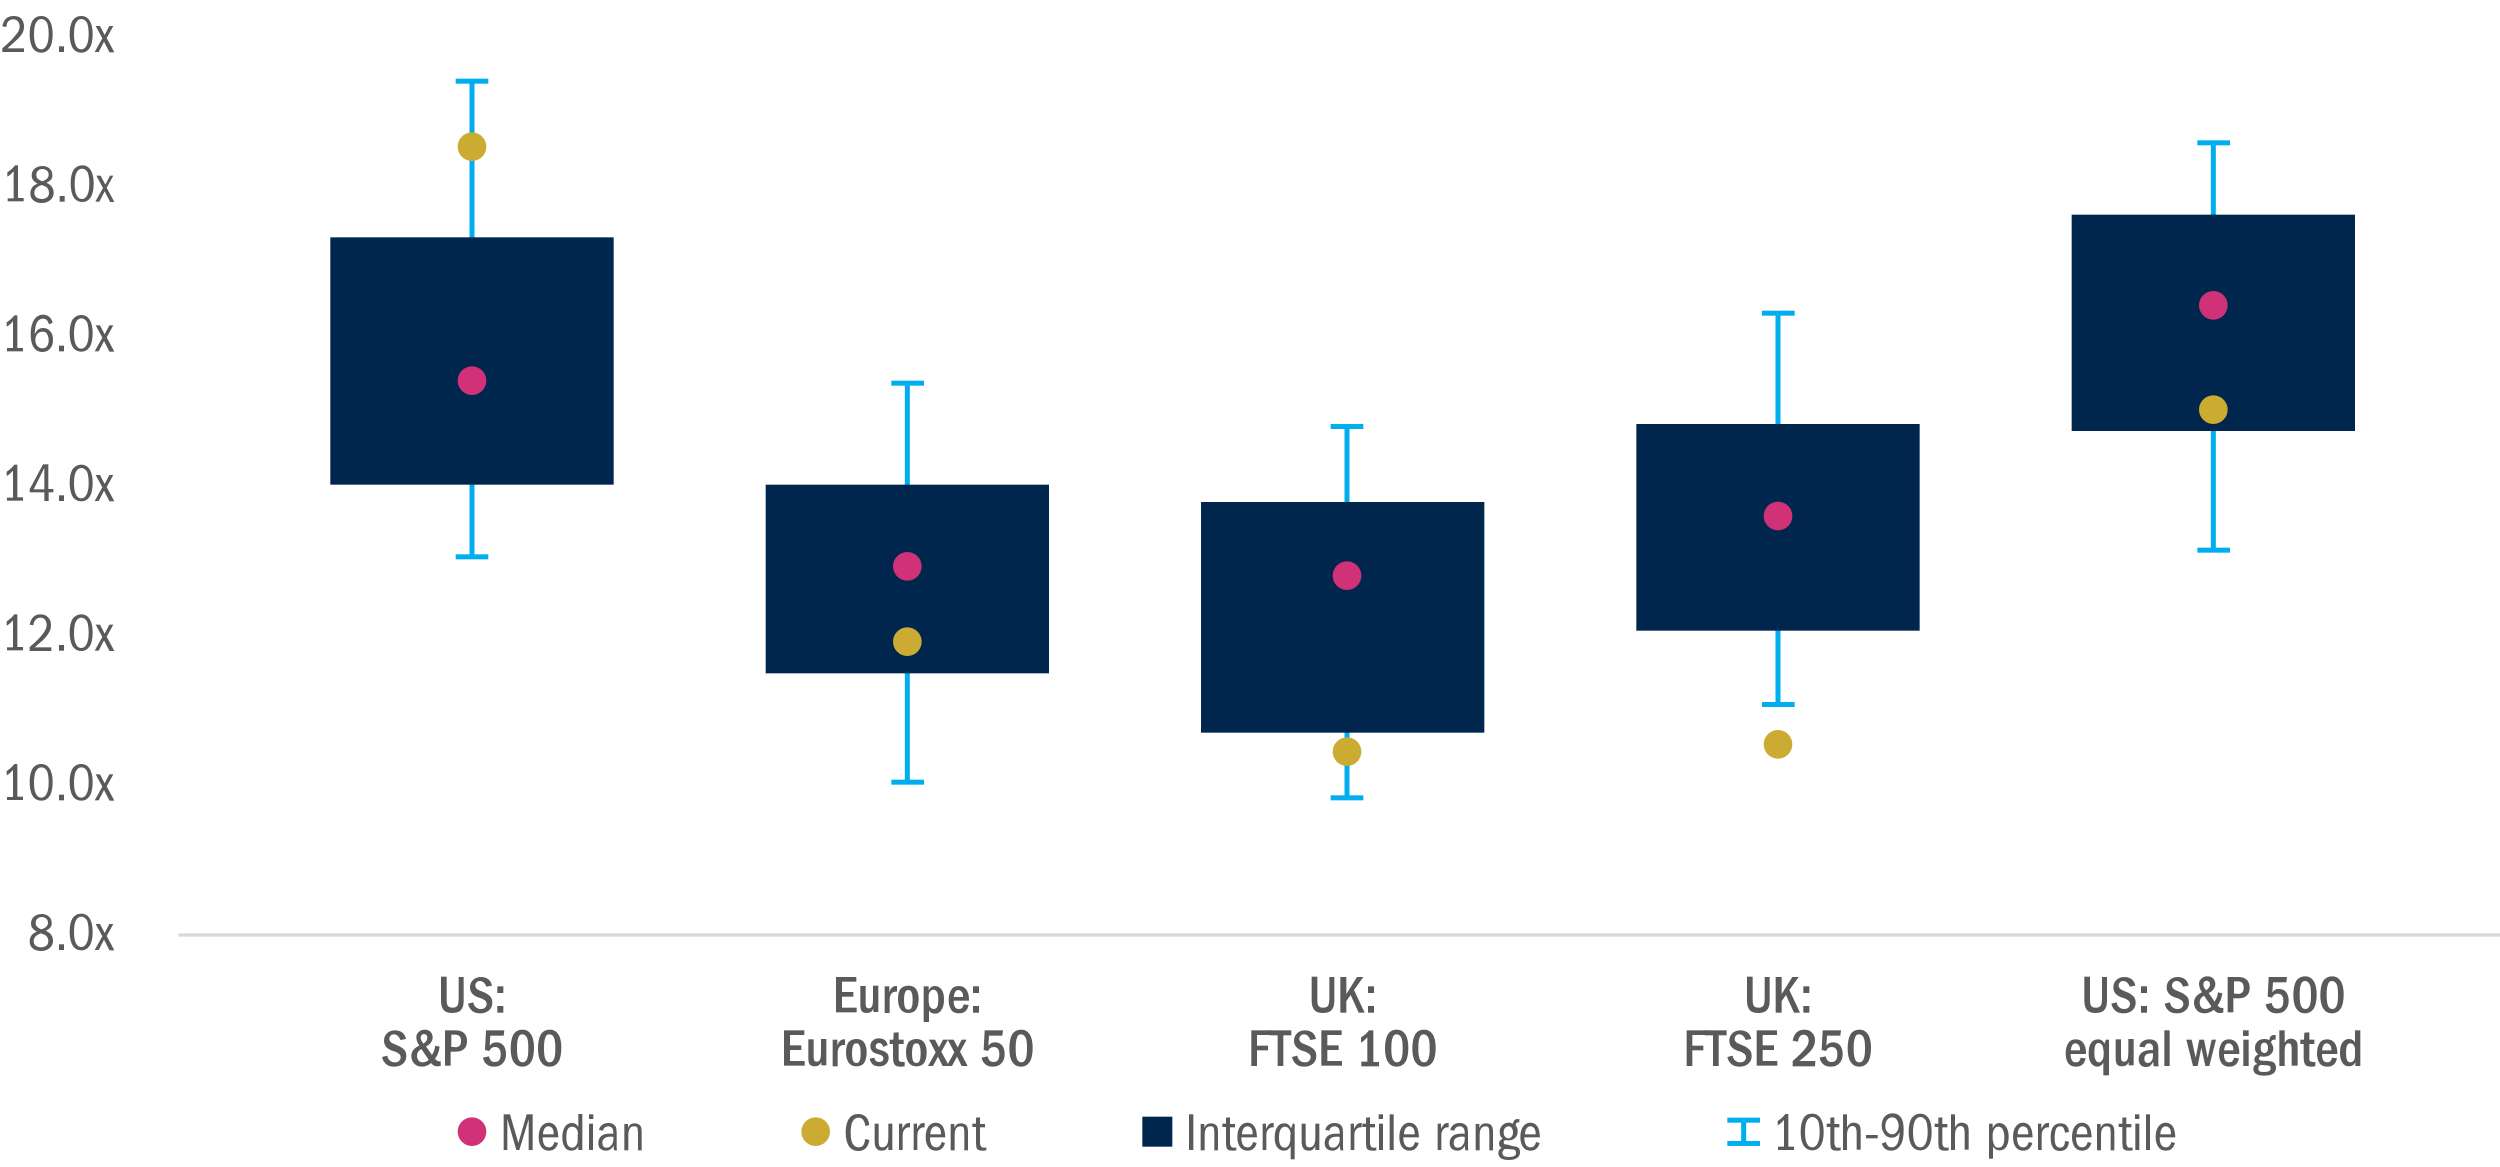 <?xml version="1.0" encoding="UTF-8"?> <svg xmlns="http://www.w3.org/2000/svg" xmlns:xlink="http://www.w3.org/1999/xlink" version="1.1" id="Layer_1" x="0px" y="0px" viewBox="0 0 750 350" style="enable-background:new 0 0 750 350;" xml:space="preserve"> <style type="text/css"> .st0{fill:none;stroke:#00AEEF;stroke-width:1.5;stroke-miterlimit:10;} .st1{fill:#00AEEF;} .st2{fill:none;stroke:#D9D9D8;stroke-linejoin:round;stroke-miterlimit:10;} .st3{fill:#00264E;} .st4{fill:#D03177;} .st5{fill:#CBAB32;} .st6{enable-background:new ;} .st7{fill:#595A5A;} </style> <g id="Layer_1_00000094594882214807580580000015624149404813482171_"> </g> <g id="Layer_2_00000165224439943521486060000007202291040659579816_"> </g> <g id="Layer_4"> </g> <g id="Layer_3"> </g> <g id="Layer_5"> <g> <g> <line class="st0" x1="141.6" y1="24.4" x2="141.6" y2="167.1"></line> <g> <rect x="136.7" y="23.6" class="st1" width="9.8" height="1.5"></rect> </g> <g> <rect x="136.7" y="166.3" class="st1" width="9.8" height="1.5"></rect> </g> </g> </g> <g> <g> <line class="st0" x1="272.2" y1="115" x2="272.2" y2="234.7"></line> <g> <rect x="267.4" y="114.2" class="st1" width="9.8" height="1.5"></rect> </g> <g> <rect x="267.4" y="233.9" class="st1" width="9.8" height="1.5"></rect> </g> </g> </g> <g> <g> <line class="st0" x1="404.1" y1="127.9" x2="404.1" y2="239.3"></line> <g> <rect x="399.2" y="127.2" class="st1" width="9.8" height="1.5"></rect> </g> <g> <rect x="399.2" y="238.6" class="st1" width="9.8" height="1.5"></rect> </g> </g> </g> <g> <g> <line class="st0" x1="533.4" y1="93.9" x2="533.4" y2="211.3"></line> <g> <rect x="528.6" y="93.2" class="st1" width="9.8" height="1.5"></rect> </g> <g> <rect x="528.6" y="210.6" class="st1" width="9.8" height="1.5"></rect> </g> </g> </g> <g> <g> <line class="st0" x1="523.1" y1="336" x2="523.1" y2="343"></line> <g> <rect x="518.2" y="335.3" class="st1" width="9.8" height="1.5"></rect> </g> <g> <rect x="518.2" y="342.3" class="st1" width="9.8" height="1.5"></rect> </g> </g> </g> <g> <g> <line class="st0" x1="664" y1="42.9" x2="664" y2="165.1"></line> <g> <rect x="659.2" y="42.1" class="st1" width="9.8" height="1.5"></rect> </g> <g> <rect x="659.2" y="164.3" class="st1" width="9.8" height="1.5"></rect> </g> </g> </g> <g> <line class="st2" x1="53.5" y1="280.5" x2="750" y2="280.5"></line> </g> <rect x="99.1" y="71.2" class="st3" width="85" height="74.2"></rect> <rect x="229.7" y="145.4" class="st3" width="85" height="56.6"></rect> <rect x="360.3" y="150.6" class="st3" width="85" height="69.2"></rect> <rect x="490.9" y="127.2" class="st3" width="85" height="62"></rect> <rect x="621.5" y="64.4" class="st3" width="85" height="64.9"></rect> <circle class="st4" cx="141.6" cy="114.2" r="4.3"></circle> <circle class="st5" cx="141.6" cy="44" r="4.3"></circle> <circle class="st5" cx="272.2" cy="192.5" r="4.3"></circle> <circle class="st5" cx="404.1" cy="225.5" r="4.3"></circle> <circle class="st5" cx="533.4" cy="223.3" r="4.3"></circle> <circle class="st5" cx="664" cy="122.9" r="4.3"></circle> <circle class="st4" cx="272.2" cy="169.9" r="4.3"></circle> <circle class="st4" cx="141.6" cy="339.5" r="4.3"></circle> <circle class="st5" cx="244.7" cy="339.5" r="4.3"></circle> <circle class="st4" cx="404.1" cy="172.7" r="4.3"></circle> <circle class="st4" cx="533.4" cy="154.8" r="4.3"></circle> <circle class="st4" cx="664" cy="91.6" r="4.3"></circle> <g> <g class="st6"> <path class="st7" d="M13.7,279.2c0.8,0.4,1.4,0.8,1.7,1.3s0.5,1,0.5,1.7c0,0.9-0.3,1.6-1,2.2c-0.7,0.6-1.5,0.9-2.6,0.9 c-1.1,0-1.9-0.3-2.5-0.8s-0.9-1.2-0.9-2.1c0-0.6,0.2-1.2,0.5-1.7s0.9-0.9,1.7-1.2c-0.6-0.3-1.1-0.7-1.4-1.1 c-0.3-0.4-0.4-0.9-0.4-1.4c0-0.8,0.3-1.5,0.9-2c0.6-0.5,1.4-0.8,2.3-0.8c0.9,0,1.7,0.3,2.2,0.8c0.6,0.5,0.8,1.2,0.8,2 C15.6,277.9,14.9,278.7,13.7,279.2z M12.3,280c-0.8,0.3-1.4,0.6-1.7,1c-0.3,0.4-0.5,0.8-0.5,1.3c0,0.6,0.2,1.1,0.6,1.4 s1,0.5,1.6,0.5c0.7,0,1.2-0.2,1.6-0.5c0.4-0.3,0.6-0.8,0.6-1.4s-0.2-1-0.5-1.4S13.1,280.3,12.3,280z M12.4,278.8 c0.7-0.2,1.2-0.5,1.5-0.8s0.5-0.7,0.5-1.2c0-0.5-0.2-0.9-0.5-1.2c-0.4-0.3-0.8-0.5-1.4-0.5c-0.5,0-1,0.2-1.3,0.5 s-0.5,0.7-0.5,1.2c0,0.5,0.1,0.9,0.4,1.2S11.8,278.6,12.4,278.8z"></path> <path class="st7" d="M17.7,285v-1.7h1.5v1.7H17.7z"></path> <path class="st7" d="M24.4,274.1c1.1,0,1.9,0.5,2.5,1.4c0.6,1,0.9,2.3,0.9,4c0,1.9-0.3,3.3-0.9,4.2s-1.4,1.4-2.5,1.4 c-1.1,0-2-0.5-2.6-1.4c-0.6-1-0.9-2.4-0.9-4.2c0-1.8,0.3-3.1,0.9-4.1C22.5,274.5,23.3,274.1,24.4,274.1z M24.4,275 c-0.7,0-1.2,0.4-1.6,1.1s-0.6,1.9-0.6,3.5c0,1.5,0.2,2.7,0.6,3.4c0.4,0.8,0.9,1.1,1.6,1.1c0.7,0,1.2-0.4,1.6-1.2 c0.4-0.8,0.6-1.9,0.6-3.4c0-1.5-0.2-2.7-0.5-3.4C25.6,275.4,25.1,275,24.4,275z"></path> <path class="st7" d="M32.8,285l-1.6-3.1l-1.6,3.1h-1.2l2.3-4.1l-2-3.7h1.3l1.4,2.7l1.4-2.7h1.2l-2,3.6l2.3,4.3H32.8z"></path> </g> </g> <g> <g class="st6"> <path class="st7" d="M2.1,240.1v-1h1.8V231c-0.3,0.3-0.6,0.6-0.9,0.9s-0.7,0.5-1,0.7v-1.3c0.4-0.3,0.8-0.5,1.2-0.9 c0.4-0.3,0.7-0.7,1.1-1.2h0.9v9.8h1.7v1H2.1z"></path> <path class="st7" d="M12.4,229.2c1.1,0,1.9,0.5,2.5,1.4c0.6,1,0.9,2.3,0.9,4c0,1.9-0.3,3.3-0.9,4.2s-1.4,1.4-2.5,1.4 c-1.1,0-2-0.5-2.6-1.4c-0.6-1-0.9-2.4-0.9-4.2c0-1.8,0.3-3.1,0.9-4.1C10.5,229.6,11.3,229.2,12.4,229.2z M12.4,230.2 c-0.7,0-1.2,0.4-1.6,1.1s-0.6,1.9-0.6,3.5c0,1.5,0.2,2.7,0.6,3.4c0.4,0.8,0.9,1.1,1.6,1.1c0.7,0,1.2-0.4,1.6-1.2 c0.4-0.8,0.6-1.9,0.6-3.4c0-1.5-0.2-2.7-0.5-3.4C13.6,230.5,13.1,230.2,12.4,230.2z"></path> <path class="st7" d="M17.7,240.1v-1.7h1.5v1.7H17.7z"></path> <path class="st7" d="M24.4,229.2c1.1,0,1.9,0.5,2.5,1.4c0.6,1,0.9,2.3,0.9,4c0,1.9-0.3,3.3-0.9,4.2s-1.4,1.4-2.5,1.4 c-1.1,0-2-0.5-2.6-1.4c-0.6-1-0.9-2.4-0.9-4.2c0-1.8,0.3-3.1,0.9-4.1C22.5,229.6,23.3,229.2,24.4,229.2z M24.4,230.2 c-0.7,0-1.2,0.4-1.6,1.1s-0.6,1.9-0.6,3.5c0,1.5,0.2,2.7,0.6,3.4c0.4,0.8,0.9,1.1,1.6,1.1c0.7,0,1.2-0.4,1.6-1.2 c0.4-0.8,0.6-1.9,0.6-3.4c0-1.5-0.2-2.7-0.5-3.4C25.6,230.5,25.1,230.2,24.4,230.2z"></path> <path class="st7" d="M32.8,240.1l-1.6-3.1l-1.6,3.1h-1.2l2.3-4.1l-2-3.7h1.3l1.4,2.7l1.4-2.7h1.2l-2,3.6l2.3,4.3H32.8z"></path> </g> </g> <g> <g class="st6"> <path class="st7" d="M2.1,195.2v-1h1.8v-8.1c-0.3,0.3-0.6,0.6-0.9,0.9s-0.7,0.5-1,0.7v-1.3c0.4-0.3,0.8-0.5,1.2-0.9 c0.4-0.3,0.7-0.7,1.1-1.2h0.9v9.8h1.7v1H2.1z"></path> <path class="st7" d="M8.9,195.2v-1.1c2-1.7,3.3-3,4-4c0.7-0.9,1.1-1.8,1.1-2.6c0-0.6-0.2-1.2-0.5-1.6s-0.8-0.6-1.4-0.6 c-0.6,0-1,0.2-1.4,0.6s-0.6,0.9-0.7,1.7l-1.1-0.2c0.2-1,0.5-1.7,1.1-2.3c0.6-0.6,1.3-0.8,2.2-0.8c0.9,0,1.7,0.3,2.2,0.9 c0.6,0.6,0.9,1.3,0.9,2.3c0,0.7-0.1,1.3-0.4,1.9c-0.3,0.6-0.7,1.2-1.3,1.9s-1.7,1.6-3.2,2.9h5v1.1H8.9z"></path> <path class="st7" d="M17.7,195.2v-1.7h1.5v1.7H17.7z"></path> <path class="st7" d="M24.4,184.3c1.1,0,1.9,0.5,2.5,1.4c0.6,1,0.9,2.3,0.9,4c0,1.9-0.3,3.3-0.9,4.2s-1.4,1.4-2.5,1.4 c-1.1,0-2-0.5-2.6-1.4c-0.6-1-0.9-2.4-0.9-4.2c0-1.8,0.3-3.1,0.9-4.1C22.5,184.8,23.3,184.3,24.4,184.3z M24.4,185.3 c-0.7,0-1.2,0.4-1.6,1.1s-0.6,1.9-0.6,3.5c0,1.5,0.2,2.7,0.6,3.4c0.4,0.8,0.9,1.1,1.6,1.1c0.7,0,1.2-0.4,1.6-1.2 c0.4-0.8,0.6-1.9,0.6-3.4c0-1.5-0.2-2.7-0.5-3.4C25.6,185.7,25.1,185.3,24.4,185.3z"></path> <path class="st7" d="M32.8,195.2l-1.6-3.1l-1.6,3.1h-1.2l2.3-4.1l-2-3.7h1.3l1.4,2.7l1.4-2.7h1.2l-2,3.6l2.3,4.3H32.8z"></path> </g> </g> <g> <g class="st6"> <path class="st7" d="M2.1,150.3v-1h1.8v-8.1c-0.3,0.3-0.6,0.6-0.9,0.9s-0.7,0.5-1,0.7v-1.3c0.4-0.3,0.8-0.5,1.2-0.9 c0.4-0.3,0.7-0.7,1.1-1.2h0.9v9.8h1.7v1H2.1z"></path> <path class="st7" d="M13.3,150.3v-2.6H8.9v-0.9l4-7.5h1.6v7.4H16v1h-1.4v2.6H13.3z M13.3,140.4l-3.2,6.4h3.2V140.4z"></path> <path class="st7" d="M17.7,150.3v-1.7h1.5v1.7H17.7z"></path> <path class="st7" d="M24.4,139.4c1.1,0,1.9,0.5,2.5,1.4c0.6,1,0.9,2.3,0.9,4c0,1.9-0.3,3.3-0.9,4.2s-1.4,1.4-2.5,1.4 c-1.1,0-2-0.5-2.6-1.4c-0.6-1-0.9-2.4-0.9-4.2c0-1.8,0.3-3.1,0.9-4.1C22.5,139.9,23.3,139.4,24.4,139.4z M24.4,140.4 c-0.7,0-1.2,0.4-1.6,1.1s-0.6,1.9-0.6,3.5c0,1.5,0.2,2.7,0.6,3.4c0.4,0.8,0.9,1.1,1.6,1.1c0.7,0,1.2-0.4,1.6-1.2 c0.4-0.8,0.6-1.9,0.6-3.4c0-1.5-0.2-2.7-0.5-3.4C25.6,140.8,25.1,140.4,24.4,140.4z"></path> <path class="st7" d="M32.8,150.3l-1.6-3.1l-1.6,3.1h-1.2l2.3-4.1l-2-3.7h1.3l1.4,2.7l1.4-2.7h1.2l-2,3.6l2.3,4.3H32.8z"></path> </g> </g> <g> <g class="st6"> <path class="st7" d="M2.1,105.4v-1h1.8v-8.1C3.6,96.7,3.4,97,3,97.3S2.4,97.8,2,98v-1.3c0.4-0.3,0.8-0.5,1.2-0.9 c0.4-0.3,0.7-0.7,1.1-1.2h0.9v9.8h1.7v1H2.1z"></path> <path class="st7" d="M14.7,97.3c-0.2-0.6-0.4-1-0.7-1.3s-0.7-0.4-1.1-0.4c-0.8,0-1.4,0.4-1.8,1.1c-0.4,0.7-0.6,1.9-0.7,3.6 c0.3-0.6,0.6-1.1,1-1.4c0.4-0.3,0.9-0.5,1.5-0.5c0.9,0,1.6,0.3,2.2,1c0.6,0.7,0.8,1.5,0.8,2.6c0,1.1-0.3,2-0.9,2.6 c-0.6,0.7-1.4,1-2.3,1c-1.1,0-2-0.5-2.6-1.4c-0.6-0.9-0.9-2.2-0.9-3.9c0-1.8,0.3-3.2,1-4.3c0.7-1.1,1.6-1.6,2.7-1.6 c0.7,0,1.3,0.2,1.8,0.6c0.5,0.4,0.9,1,1.1,1.8L14.7,97.3z M12.8,99.5c-0.7,0-1.2,0.2-1.6,0.7c-0.4,0.5-0.6,1.1-0.6,1.8 c0,0.7,0.2,1.3,0.6,1.8c0.4,0.5,0.9,0.7,1.5,0.7c0.6,0,1.1-0.2,1.4-0.6c0.3-0.4,0.5-1,0.5-1.8c0-0.8-0.2-1.4-0.5-1.9 C13.9,99.7,13.4,99.5,12.8,99.5z"></path> <path class="st7" d="M17.7,105.4v-1.7h1.5v1.7H17.7z"></path> <path class="st7" d="M24.4,94.5c1.1,0,1.9,0.5,2.5,1.4c0.6,1,0.9,2.3,0.9,4c0,1.9-0.3,3.3-0.9,4.2s-1.4,1.4-2.5,1.4 c-1.1,0-2-0.5-2.6-1.4c-0.6-1-0.9-2.4-0.9-4.2c0-1.8,0.3-3.1,0.9-4.1C22.5,95,23.3,94.5,24.4,94.5z M24.4,95.5 c-0.7,0-1.2,0.4-1.6,1.1s-0.6,1.9-0.6,3.5c0,1.5,0.2,2.7,0.6,3.4c0.4,0.8,0.9,1.1,1.6,1.1c0.7,0,1.2-0.4,1.6-1.2 c0.4-0.8,0.6-1.9,0.6-3.4c0-1.5-0.2-2.7-0.5-3.4C25.6,95.9,25.1,95.5,24.4,95.5z"></path> <path class="st7" d="M32.8,105.4l-1.6-3.1l-1.6,3.1h-1.2l2.3-4.1l-2-3.7h1.3l1.4,2.7l1.4-2.7h1.2l-2,3.6l2.3,4.3H32.8z"></path> </g> </g> <g> <g class="st6"> <path class="st7" d="M2.3,60.5v-1h1.8v-8.1c-0.3,0.3-0.6,0.6-0.9,0.9s-0.7,0.5-1,0.7v-1.3c0.4-0.3,0.8-0.5,1.2-0.9 c0.4-0.3,0.7-0.7,1.1-1.2h0.9v9.8h1.7v1H2.3z"></path> <path class="st7" d="M13.9,54.8c0.8,0.4,1.4,0.8,1.7,1.3s0.5,1,0.5,1.7c0,0.9-0.3,1.6-1,2.2c-0.7,0.6-1.5,0.9-2.6,0.9 c-1.1,0-1.9-0.3-2.5-0.8s-0.9-1.2-0.9-2.1c0-0.6,0.2-1.2,0.5-1.7s0.9-0.9,1.7-1.2c-0.6-0.3-1.1-0.7-1.4-1.1 c-0.3-0.4-0.4-0.9-0.4-1.4c0-0.8,0.3-1.5,0.9-2c0.6-0.5,1.4-0.8,2.3-0.8c0.9,0,1.7,0.3,2.2,0.8c0.6,0.5,0.8,1.2,0.8,2 C15.8,53.5,15.2,54.3,13.9,54.8z M12.5,55.5c-0.8,0.3-1.4,0.6-1.7,1c-0.3,0.4-0.5,0.8-0.5,1.3c0,0.6,0.2,1.1,0.6,1.4 s1,0.5,1.6,0.5c0.7,0,1.2-0.2,1.6-0.5c0.4-0.3,0.6-0.8,0.6-1.4s-0.2-1-0.5-1.4S13.4,55.8,12.5,55.5z M12.6,54.4 c0.7-0.2,1.2-0.5,1.5-0.8s0.5-0.7,0.5-1.2c0-0.5-0.2-0.9-0.5-1.2c-0.4-0.3-0.8-0.5-1.4-0.5c-0.5,0-1,0.2-1.3,0.5 s-0.5,0.7-0.5,1.2c0,0.5,0.1,0.9,0.4,1.2S12,54.1,12.6,54.4z"></path> <path class="st7" d="M17.9,60.5v-1.7h1.5v1.7H17.9z"></path> <path class="st7" d="M24.7,49.6c1.1,0,1.9,0.5,2.5,1.4c0.6,1,0.9,2.3,0.9,4c0,1.9-0.3,3.3-0.9,4.2s-1.4,1.4-2.5,1.4 c-1.1,0-2-0.5-2.6-1.4c-0.6-1-0.9-2.4-0.9-4.2c0-1.8,0.3-3.1,0.9-4.1C22.7,50.1,23.6,49.6,24.7,49.6z M24.6,50.6 c-0.7,0-1.2,0.4-1.6,1.1s-0.6,1.9-0.6,3.5c0,1.5,0.2,2.7,0.6,3.4c0.4,0.8,0.9,1.1,1.6,1.1c0.7,0,1.2-0.4,1.6-1.2 c0.4-0.8,0.6-1.9,0.6-3.4c0-1.5-0.2-2.7-0.5-3.4C25.9,51,25.3,50.6,24.6,50.6z"></path> <path class="st7" d="M33,60.5l-1.6-3.1l-1.6,3.1h-1.2l2.3-4.1l-2-3.7h1.3l1.4,2.7l1.4-2.7H34l-2,3.6l2.3,4.3H33z"></path> </g> </g> <g> <g class="st6"> <path class="st7" d="M0.7,15.6v-1.1c2-1.7,3.3-3,4-4C5.5,9.7,5.9,8.8,5.9,8c0-0.6-0.2-1.2-0.5-1.6S4.5,5.8,3.9,5.8 c-0.6,0-1,0.2-1.4,0.6S2,7.3,1.9,8.1L0.7,7.9c0.2-1,0.5-1.7,1.1-2.3C2.5,5,3.2,4.8,4.1,4.8C5,4.8,5.8,5,6.4,5.6 C6.9,6.2,7.2,7,7.2,7.9c0,0.7-0.1,1.3-0.4,1.9C6.5,10.4,6,11,5.4,11.6s-1.7,1.6-3.2,2.9h5v1.1H0.7z"></path> <path class="st7" d="M12.4,4.8c1.1,0,1.9,0.5,2.5,1.4c0.6,1,0.9,2.3,0.9,4c0,1.9-0.3,3.3-0.9,4.2s-1.4,1.4-2.5,1.4 c-1.1,0-2-0.5-2.6-1.4c-0.6-1-0.9-2.4-0.9-4.2c0-1.8,0.3-3.1,0.9-4.1C10.5,5.2,11.3,4.8,12.4,4.8z M12.4,5.7 c-0.7,0-1.2,0.4-1.6,1.1s-0.6,1.9-0.6,3.5c0,1.5,0.2,2.7,0.6,3.4c0.4,0.8,0.9,1.1,1.6,1.1c0.7,0,1.2-0.4,1.6-1.2 c0.4-0.8,0.6-1.9,0.6-3.4c0-1.5-0.2-2.7-0.5-3.4C13.6,6.1,13.1,5.7,12.4,5.7z"></path> <path class="st7" d="M17.7,15.6v-1.7h1.5v1.7H17.7z"></path> <path class="st7" d="M24.4,4.8c1.1,0,1.9,0.5,2.5,1.4c0.6,1,0.9,2.3,0.9,4c0,1.9-0.3,3.3-0.9,4.2s-1.4,1.4-2.5,1.4 c-1.1,0-2-0.5-2.6-1.4c-0.6-1-0.9-2.4-0.9-4.2c0-1.8,0.3-3.1,0.9-4.1C22.5,5.2,23.3,4.8,24.4,4.8z M24.4,5.7 c-0.7,0-1.2,0.4-1.6,1.1s-0.6,1.9-0.6,3.5c0,1.5,0.2,2.7,0.6,3.4c0.4,0.8,0.9,1.1,1.6,1.1c0.7,0,1.2-0.4,1.6-1.2 c0.4-0.8,0.6-1.9,0.6-3.4c0-1.5-0.2-2.7-0.5-3.4C25.6,6.1,25.1,5.7,24.4,5.7z"></path> <path class="st7" d="M32.8,15.6l-1.6-3.1l-1.6,3.1h-1.2l2.3-4.1l-2-3.7h1.3l1.4,2.7l1.4-2.7h1.2l-2,3.6l2.3,4.3H32.8z"></path> </g> </g> <g> <g class="st6"> <path class="st7" d="M137.5,293.1h1.6v7.2c0,1.3-0.3,2.2-0.9,2.8s-1.5,0.8-2.6,0.8c-1.1,0-2-0.3-2.5-0.9 c-0.5-0.6-0.8-1.5-0.8-2.8v-7.2h1.7v6.9c0,0.9,0.1,1.6,0.4,1.9s0.7,0.5,1.4,0.5c0.5,0,0.8-0.1,1.1-0.3c0.3-0.2,0.4-0.4,0.5-0.7 c0.1-0.3,0.2-0.9,0.2-1.7V293.1z"></path> <path class="st7" d="M145.9,296c-0.2-0.6-0.5-1-0.8-1.3c-0.3-0.2-0.7-0.4-1.1-0.4c-0.4,0-0.8,0.1-1,0.4c-0.3,0.3-0.4,0.6-0.4,1 c0,0.3,0.1,0.6,0.4,0.9s0.7,0.5,1.5,0.8c0.7,0.3,1.3,0.5,1.8,0.9c0.5,0.3,0.9,0.7,1.1,1.1c0.2,0.4,0.3,0.9,0.3,1.4 c0,0.9-0.3,1.7-1,2.3c-0.7,0.6-1.5,0.9-2.6,0.9c-1,0-1.8-0.2-2.4-0.7s-1.1-1.2-1.3-2.2l1.6-0.4c0.1,0.7,0.4,1.2,0.8,1.5 c0.4,0.3,0.8,0.5,1.4,0.5c0.5,0,1-0.1,1.3-0.4c0.3-0.3,0.5-0.7,0.5-1.1c0-0.5-0.2-0.9-0.7-1.2c-0.4-0.3-1.1-0.6-1.9-0.8 c-0.8-0.3-1.4-0.7-1.8-1.2c-0.4-0.5-0.6-1.1-0.6-1.8c0-0.9,0.3-1.6,0.9-2.2c0.6-0.6,1.4-0.9,2.4-0.9c0.8,0,1.5,0.2,2.1,0.6 c0.6,0.4,1,1.1,1.2,2L145.9,296z"></path> <path class="st7" d="M149.2,297.9v-2h1.8v2H149.2z M149.2,303.8v-2h1.8v2H149.2z"></path> </g> <g class="st6"> <path class="st7" d="M120.1,312c-0.2-0.6-0.5-1-0.8-1.3c-0.3-0.2-0.7-0.4-1.1-0.4c-0.4,0-0.8,0.1-1,0.4c-0.3,0.3-0.4,0.6-0.4,1 c0,0.3,0.1,0.6,0.4,0.9s0.7,0.5,1.5,0.8c0.7,0.3,1.3,0.5,1.8,0.9c0.5,0.3,0.9,0.7,1.1,1.1c0.2,0.4,0.3,0.9,0.3,1.4 c0,0.9-0.3,1.7-1,2.3c-0.7,0.6-1.5,0.9-2.6,0.9c-1,0-1.8-0.2-2.4-0.7s-1.1-1.2-1.3-2.2l1.6-0.4c0.1,0.7,0.4,1.2,0.8,1.5 c0.4,0.3,0.8,0.5,1.4,0.5c0.5,0,1-0.1,1.3-0.4c0.3-0.3,0.5-0.7,0.5-1.1c0-0.5-0.2-0.9-0.7-1.2c-0.4-0.3-1.1-0.6-1.9-0.8 c-0.8-0.3-1.4-0.7-1.8-1.2c-0.4-0.5-0.6-1.1-0.6-1.8c0-0.9,0.3-1.6,0.9-2.2c0.6-0.6,1.4-0.9,2.4-0.9c0.8,0,1.5,0.2,2.1,0.6 c0.6,0.4,1,1.1,1.2,2L120.1,312z"></path> <path class="st7" d="M132,319.8c-0.3,0.1-0.6,0.1-0.9,0.1c-0.4,0-0.7-0.1-0.9-0.2s-0.6-0.4-0.9-0.8c-0.4,0.4-0.9,0.7-1.3,0.8 c-0.4,0.2-0.9,0.3-1.4,0.3c-1,0-1.7-0.3-2.3-0.9c-0.6-0.6-0.9-1.3-0.9-2.3c0-0.7,0.2-1.3,0.6-1.8c0.4-0.5,1-1,1.8-1.3 c-0.3-0.5-0.6-1-0.7-1.4c-0.1-0.4-0.2-0.8-0.2-1.1c0-0.6,0.2-1.2,0.7-1.6c0.5-0.5,1.1-0.7,1.8-0.7c0.7,0,1.3,0.2,1.7,0.6 c0.4,0.4,0.7,1,0.7,1.7c0,0.6-0.2,1.1-0.5,1.5c-0.3,0.5-0.8,0.9-1.5,1.2l1.8,2.6c0.2-0.3,0.4-0.8,0.6-1.2c0.2-0.5,0.3-1,0.4-1.6 l1.3,0.3c-0.1,0.8-0.3,1.4-0.5,2s-0.5,1.1-0.9,1.6c0.2,0.3,0.4,0.5,0.6,0.6s0.4,0.2,0.6,0.2c0.1,0,0.1,0,0.2,0 c0.1,0,0.2,0,0.3-0.1V319.8z M126.4,314.7c-0.9,0.5-1.3,1.2-1.3,2.1c0,0.6,0.2,1,0.5,1.4s0.7,0.5,1.3,0.5c0.3,0,0.6-0.1,0.9-0.2 c0.3-0.1,0.6-0.3,0.8-0.6L126.4,314.7z M127,313.1c0.8-0.5,1.2-1.1,1.2-1.8c0-0.3-0.1-0.6-0.3-0.8c-0.2-0.2-0.4-0.3-0.7-0.3 c-0.3,0-0.5,0.1-0.7,0.3c-0.2,0.2-0.3,0.5-0.3,0.8c0,0.3,0.1,0.5,0.2,0.9C126.6,312.4,126.8,312.7,127,313.1z"></path> <path class="st7" d="M133.5,319.8v-10.7h2.8c1,0,1.8,0.1,2.3,0.4c0.5,0.3,0.9,0.6,1.1,1.1c0.3,0.5,0.4,1.1,0.4,1.7 c0,1.1-0.3,1.9-0.9,2.4c-0.6,0.6-1.4,0.8-2.6,0.8h-1.4v4.2H133.5z M136.5,314.2c0.6,0,1.1-0.2,1.4-0.5c0.3-0.3,0.4-0.8,0.4-1.4 c0-0.6-0.1-1-0.4-1.4c-0.3-0.3-0.7-0.5-1.2-0.5h-1.3v3.7H136.5z"></path> <path class="st7" d="M146.7,316.9c0.1,0.6,0.4,1,0.6,1.3c0.3,0.3,0.7,0.4,1.2,0.4c0.6,0,1-0.2,1.3-0.6c0.3-0.4,0.4-1,0.4-1.7 c0-0.7-0.1-1.2-0.4-1.6c-0.3-0.4-0.7-0.6-1.3-0.6c-0.4,0-0.7,0.1-1,0.3s-0.5,0.5-0.7,0.9l-1.3-0.3l0.3-5.9h5.5l-0.2,1.6h-4 l-0.2,3c0.3-0.4,0.6-0.6,0.9-0.8c0.3-0.1,0.7-0.2,1.1-0.2c0.9,0,1.6,0.3,2.1,0.9c0.5,0.6,0.8,1.5,0.8,2.6c0,1.2-0.3,2.1-1,2.8 c-0.6,0.7-1.5,1-2.6,1c-0.9,0-1.6-0.2-2.2-0.7c-0.6-0.5-1-1.2-1.1-2L146.7,316.9z"></path> <path class="st7" d="M156.7,308.9c1.2,0,2,0.5,2.6,1.4c0.6,0.9,0.9,2.3,0.9,4c0,1.9-0.3,3.4-0.9,4.3c-0.6,0.9-1.5,1.4-2.6,1.4 c-1.2,0-2-0.5-2.6-1.4c-0.6-0.9-0.9-2.3-0.9-4c0-1.9,0.3-3.3,0.8-4.2S155.5,308.9,156.7,308.9z M156.7,310.3c-0.6,0-1,0.3-1.2,1 c-0.3,0.7-0.4,1.7-0.4,3.2c0,1.4,0.1,2.5,0.4,3.2c0.3,0.7,0.7,1,1.3,1c0.6,0,1-0.3,1.3-1c0.3-0.7,0.4-1.7,0.4-3.2 c0-1.5-0.1-2.6-0.4-3.2C157.7,310.6,157.3,310.3,156.7,310.3z"></path> <path class="st7" d="M164.9,308.9c1.2,0,2,0.5,2.6,1.4c0.6,0.9,0.9,2.3,0.9,4c0,1.9-0.3,3.4-0.9,4.3c-0.6,0.9-1.5,1.4-2.6,1.4 c-1.2,0-2-0.5-2.6-1.4c-0.6-0.9-0.9-2.3-0.9-4c0-1.9,0.3-3.3,0.8-4.2S163.7,308.9,164.9,308.9z M164.8,310.3c-0.6,0-1,0.3-1.2,1 c-0.3,0.7-0.4,1.7-0.4,3.2c0,1.4,0.1,2.5,0.4,3.2c0.3,0.7,0.7,1,1.3,1c0.6,0,1-0.3,1.3-1c0.3-0.7,0.4-1.7,0.4-3.2 c0-1.5-0.1-2.6-0.4-3.2C165.9,310.6,165.4,310.3,164.8,310.3z"></path> </g> </g> <g> <g class="st6"> <path class="st7" d="M250.8,303.8v-10.7h6.1v1.4h-4.3v3.1h3.4v1.4h-3.4v3.3h4.4v1.4H250.8z"></path> <path class="st7" d="M262,303.8v-1.2c-0.2,0.5-0.5,0.8-0.8,1c-0.3,0.2-0.7,0.3-1.2,0.3c-0.7,0-1.2-0.2-1.5-0.6s-0.4-1.1-0.4-2 v-5.5h1.6v5.3c0,0.5,0.1,0.9,0.2,1.1c0.1,0.2,0.4,0.3,0.7,0.3c0.5,0,0.8-0.2,1-0.6c0.2-0.4,0.3-1.1,0.3-2v-4.2h1.6v7.9H262z"></path> <path class="st7" d="M265.4,303.8v-7.9h1.4v1.8c0.4-1.3,1.1-1.9,2-1.9c0.1,0,0.1,0,0.2,0c0,0,0.1,0,0.1,0v1.7c0,0-0.1,0-0.2,0 c-0.1,0-0.1,0-0.2,0c-0.5,0-1,0.2-1.3,0.6c-0.3,0.4-0.5,1-0.5,1.7v4.1H265.4z"></path> <path class="st7" d="M272.5,295.7c1,0,1.8,0.3,2.3,1c0.5,0.7,0.8,1.7,0.8,3c0,1.4-0.3,2.5-0.8,3.2c-0.5,0.7-1.3,1-2.3,1 c-1,0-1.8-0.4-2.3-1.1s-0.8-1.7-0.8-3.1c0-1.4,0.3-2.4,0.8-3.1C270.7,296.1,271.5,295.7,272.5,295.7z M272.5,297 c-0.5,0-0.8,0.2-1,0.8c-0.2,0.5-0.3,1.2-0.3,2.2c0,1,0.1,1.7,0.3,2.2c0.2,0.5,0.6,0.7,1,0.7c0.5,0,0.8-0.2,1-0.7 c0.2-0.5,0.3-1.2,0.3-2.2c0-1-0.1-1.8-0.3-2.2C273.3,297.2,273,297,272.5,297z"></path> <path class="st7" d="M277.1,306.5v-10.6h1.5v1.3c0.2-0.5,0.5-0.9,0.8-1.1c0.3-0.2,0.7-0.3,1.1-0.3c0.8,0,1.5,0.4,2,1.1 s0.7,1.7,0.7,2.9c0,1.3-0.2,2.3-0.7,3.1c-0.5,0.8-1.1,1.2-2,1.2c-0.4,0-0.7-0.1-1-0.2c-0.3-0.1-0.6-0.4-0.8-0.8v3.5H277.1z M278.7,300.8c0,0.6,0.1,1.1,0.4,1.4c0.3,0.3,0.6,0.5,1,0.5c0.5,0,0.8-0.2,1.1-0.7c0.2-0.5,0.3-1.2,0.3-2.2c0-1-0.1-1.7-0.4-2.2 c-0.2-0.4-0.6-0.7-1.1-0.7c-0.4,0-0.7,0.2-1,0.6s-0.4,0.8-0.4,1.3V300.8z"></path> <path class="st7" d="M286.1,300.1v0.1c0,0.9,0.1,1.5,0.4,1.9c0.2,0.4,0.6,0.6,1.2,0.6c0.4,0,0.7-0.1,0.9-0.3 c0.2-0.2,0.4-0.6,0.5-1.1l1.5,0.2c-0.2,0.8-0.5,1.5-1,1.9c-0.5,0.4-1.1,0.6-1.9,0.6c-1,0-1.8-0.3-2.3-1c-0.5-0.7-0.8-1.7-0.8-3 c0-1.3,0.3-2.3,0.8-3.1s1.3-1.1,2.3-1.1c0.9,0,1.7,0.4,2.2,1.1s0.8,1.7,0.8,3v0.3H286.1z M288.9,298.9c0-0.6-0.1-1.1-0.4-1.4 c-0.3-0.3-0.6-0.5-1-0.5c-0.4,0-0.7,0.2-0.9,0.5c-0.2,0.3-0.4,0.9-0.5,1.6h2.8V298.9z"></path> <path class="st7" d="M291.9,297.9v-2h1.8v2H291.9z M291.9,303.8v-2h1.8v2H291.9z"></path> </g> <g class="st6"> <path class="st7" d="M235.2,319.8v-10.7h6.1v1.4h-4.3v3.1h3.4v1.4h-3.4v3.3h4.4v1.4H235.2z"></path> <path class="st7" d="M246.4,319.8v-1.2c-0.2,0.5-0.5,0.8-0.8,1c-0.3,0.2-0.7,0.3-1.2,0.3c-0.7,0-1.2-0.2-1.5-0.6s-0.4-1.1-0.4-2 v-5.5h1.6v5.3c0,0.5,0.1,0.9,0.2,1.1c0.1,0.2,0.4,0.3,0.7,0.3c0.5,0,0.8-0.2,1-0.6c0.2-0.4,0.3-1.1,0.3-2v-4.2h1.6v7.9H246.4z"></path> <path class="st7" d="M249.8,319.8v-7.9h1.4v1.8c0.4-1.3,1.1-1.9,2-1.9c0.1,0,0.1,0,0.2,0c0,0,0.1,0,0.1,0v1.7c0,0-0.1,0-0.2,0 c-0.1,0-0.1,0-0.2,0c-0.5,0-1,0.2-1.3,0.6c-0.3,0.4-0.5,1-0.5,1.7v4.1H249.8z"></path> <path class="st7" d="M256.9,311.7c1,0,1.8,0.3,2.3,1c0.5,0.7,0.8,1.7,0.8,3c0,1.4-0.3,2.5-0.8,3.2c-0.5,0.7-1.3,1-2.3,1 c-1,0-1.8-0.4-2.3-1.1s-0.8-1.7-0.8-3.1c0-1.4,0.3-2.4,0.8-3.1C255.1,312.1,255.9,311.7,256.9,311.7z M256.9,313 c-0.5,0-0.8,0.2-1,0.8c-0.2,0.5-0.3,1.2-0.3,2.2c0,1,0.1,1.7,0.3,2.2c0.2,0.5,0.6,0.7,1,0.7c0.5,0,0.8-0.2,1-0.7 c0.2-0.5,0.3-1.2,0.3-2.2c0-1-0.1-1.8-0.3-2.2C257.7,313.2,257.4,313,256.9,313z"></path> <path class="st7" d="M265,314.1c-0.1-0.4-0.3-0.7-0.5-0.9c-0.2-0.2-0.5-0.3-0.8-0.3c-0.3,0-0.5,0.1-0.7,0.3 c-0.2,0.2-0.3,0.4-0.3,0.7c0,0.5,0.3,0.8,0.8,0.9c0.5,0.2,1,0.3,1.5,0.5c0.5,0.2,0.9,0.5,1.2,0.8c0.3,0.3,0.4,0.8,0.4,1.3 c0,0.7-0.3,1.3-0.8,1.8c-0.5,0.5-1.2,0.7-2.1,0.7c-0.8,0-1.5-0.2-1.9-0.6s-0.8-1-0.9-1.7l1.4-0.3c0.1,0.4,0.2,0.8,0.5,1 s0.6,0.3,1,0.3c0.4,0,0.7-0.1,0.9-0.3s0.3-0.4,0.3-0.8c0-0.3-0.1-0.5-0.3-0.7c-0.2-0.2-0.6-0.4-1.1-0.5s-1-0.3-1.4-0.5 c-0.4-0.2-0.6-0.5-0.8-0.8c-0.2-0.3-0.3-0.7-0.3-1.1c0-0.7,0.2-1.3,0.7-1.7c0.5-0.5,1.1-0.7,1.9-0.7c0.7,0,1.2,0.2,1.7,0.5 s0.7,0.9,0.9,1.5L265,314.1z"></path> <path class="st7" d="M271.2,319.9c-0.2,0.1-0.5,0.1-0.6,0.1s-0.4,0-0.6,0c-0.7,0-1.3-0.2-1.6-0.6s-0.5-1.1-0.5-2.2v-4h-1v-1.3 h1.1l0.1-2.1l1.5-0.1v2.2h1.5v1.3h-1.5v3.6c0,0.4,0,0.7,0,1c0,0.3,0.1,0.5,0.3,0.6c0.2,0.1,0.4,0.2,0.8,0.2c0.1,0,0.4,0,0.7,0 V319.9z"></path> <path class="st7" d="M274.9,311.7c1,0,1.8,0.3,2.3,1c0.5,0.7,0.8,1.7,0.8,3c0,1.4-0.3,2.5-0.8,3.2c-0.5,0.7-1.3,1-2.3,1 c-1,0-1.8-0.4-2.3-1.1s-0.8-1.7-0.8-3.1c0-1.4,0.3-2.4,0.8-3.1C273.1,312.1,273.9,311.7,274.9,311.7z M274.9,313 c-0.5,0-0.8,0.2-1,0.8c-0.2,0.5-0.3,1.2-0.3,2.2c0,1,0.1,1.7,0.3,2.2c0.2,0.5,0.6,0.7,1,0.7c0.5,0,0.8-0.2,1-0.7 c0.2-0.5,0.3-1.2,0.3-2.2c0-1-0.1-1.8-0.3-2.2C275.7,313.2,275.4,313,274.9,313z"></path> <path class="st7" d="M282.8,319.8l-1.4-2.8l-1.5,2.8h-1.5l2.3-4.1l-2-3.8h1.8l1.2,2.3l1.2-2.3h1.5l-2,3.6l2.3,4.3H282.8z"></path> <path class="st7" d="M288.5,319.8l-1.4-2.8l-1.5,2.8H284l2.3-4.1l-2-3.8h1.8l1.2,2.3l1.2-2.3h1.5l-2,3.6l2.3,4.3H288.5z"></path> <path class="st7" d="M296.3,316.9c0.1,0.6,0.4,1,0.6,1.3c0.3,0.3,0.7,0.4,1.2,0.4c0.6,0,1-0.2,1.3-0.6c0.3-0.4,0.4-1,0.4-1.7 c0-0.7-0.1-1.2-0.4-1.6c-0.3-0.4-0.7-0.6-1.3-0.6c-0.4,0-0.7,0.1-1,0.3s-0.5,0.5-0.7,0.9l-1.3-0.3l0.3-5.9h5.5l-0.2,1.6h-4 l-0.2,3c0.3-0.4,0.6-0.6,0.9-0.8c0.3-0.1,0.7-0.2,1.1-0.2c0.9,0,1.6,0.3,2.1,0.9c0.5,0.6,0.8,1.5,0.8,2.6c0,1.2-0.3,2.1-1,2.8 c-0.6,0.7-1.5,1-2.6,1c-0.9,0-1.6-0.2-2.2-0.7c-0.6-0.5-1-1.2-1.1-2L296.3,316.9z"></path> <path class="st7" d="M306.3,308.9c1.2,0,2,0.5,2.6,1.4c0.6,0.9,0.9,2.3,0.9,4c0,1.9-0.3,3.4-0.9,4.3c-0.6,0.9-1.5,1.4-2.6,1.4 c-1.2,0-2-0.5-2.6-1.4c-0.6-0.9-0.9-2.3-0.9-4c0-1.9,0.3-3.3,0.8-4.2S305.1,308.9,306.3,308.9z M306.3,310.3c-0.6,0-1,0.3-1.2,1 c-0.3,0.7-0.4,1.7-0.4,3.2c0,1.4,0.1,2.5,0.4,3.2c0.3,0.7,0.7,1,1.3,1c0.6,0,1-0.3,1.3-1c0.3-0.7,0.4-1.7,0.4-3.2 c0-1.5-0.1-2.6-0.4-3.2C307.3,310.6,306.9,310.3,306.3,310.3z"></path> </g> </g> <g> <g class="st6"> <path class="st7" d="M398.7,293.1h1.6v7.2c0,1.3-0.3,2.2-0.9,2.8c-0.6,0.6-1.5,0.8-2.6,0.8c-1.1,0-2-0.3-2.5-0.9 c-0.5-0.6-0.8-1.5-0.8-2.8v-7.2h1.7v6.9c0,0.9,0.1,1.6,0.4,1.9c0.3,0.4,0.7,0.5,1.4,0.5c0.5,0,0.8-0.1,1.1-0.3 c0.3-0.2,0.4-0.4,0.5-0.7c0.1-0.3,0.2-0.9,0.2-1.7V293.1z"></path> <path class="st7" d="M407.6,303.8l-2.4-5.3l-1.3,1.8v3.5h-1.8v-10.7h1.8v5.1l3.2-5.1h1.9l-2.8,3.9l3.2,6.8H407.6z"></path> <path class="st7" d="M410.4,297.9v-2h1.8v2H410.4z M410.4,303.8v-2h1.8v2H410.4z"></path> </g> <g class="st6"> <path class="st7" d="M375.4,319.8v-10.7h5.9v1.4h-4.2v3.2h3.3v1.4h-3.3v4.7H375.4z"></path> <path class="st7" d="M383.3,319.8v-9.2h-2.4v-1.5h6.5v1.5H385v9.2H383.3z"></path> <path class="st7" d="M393.1,312c-0.2-0.6-0.5-1-0.8-1.3s-0.7-0.4-1.1-0.4c-0.4,0-0.8,0.1-1,0.4c-0.3,0.3-0.4,0.6-0.4,1 c0,0.3,0.1,0.6,0.4,0.9c0.3,0.3,0.7,0.5,1.5,0.8c0.7,0.3,1.3,0.5,1.8,0.9c0.5,0.3,0.9,0.7,1.1,1.1c0.2,0.4,0.3,0.9,0.3,1.4 c0,0.9-0.3,1.7-1,2.3c-0.7,0.6-1.5,0.9-2.6,0.9c-1,0-1.8-0.2-2.4-0.7c-0.6-0.5-1.1-1.2-1.3-2.2l1.6-0.4c0.1,0.7,0.4,1.2,0.8,1.5 s0.8,0.5,1.4,0.5c0.5,0,1-0.1,1.3-0.4c0.3-0.3,0.5-0.7,0.5-1.1c0-0.5-0.2-0.9-0.7-1.2c-0.4-0.3-1.1-0.6-1.9-0.8 c-0.8-0.3-1.4-0.7-1.8-1.2c-0.4-0.5-0.6-1.1-0.6-1.8c0-0.9,0.3-1.6,0.9-2.2c0.6-0.6,1.4-0.9,2.4-0.9c0.8,0,1.5,0.2,2.1,0.6 c0.6,0.4,1,1.1,1.2,2L393.1,312z"></path> <path class="st7" d="M396.4,319.8v-10.7h6.1v1.4h-4.3v3.1h3.4v1.4h-3.4v3.3h4.4v1.4H396.4z"></path> <path class="st7" d="M408.4,319.8v-1.3h1.8v-7.3c-0.3,0.3-0.6,0.6-0.9,0.9c-0.3,0.2-0.7,0.5-1,0.7v-1.6c0.5-0.3,0.9-0.6,1.3-0.9 s0.7-0.7,1.1-1.2h1.3v9.5h1.7v1.3H408.4z"></path> <path class="st7" d="M419,308.9c1.2,0,2,0.5,2.6,1.4c0.6,0.9,0.9,2.3,0.9,4c0,1.9-0.3,3.4-0.9,4.3c-0.6,0.9-1.5,1.4-2.6,1.4 c-1.2,0-2-0.5-2.6-1.4s-0.9-2.3-0.9-4c0-1.9,0.3-3.3,0.8-4.2C416.9,309.4,417.8,308.9,419,308.9z M419,310.3c-0.6,0-1,0.3-1.2,1 c-0.3,0.7-0.4,1.7-0.4,3.2c0,1.4,0.1,2.5,0.4,3.2s0.7,1,1.3,1c0.6,0,1-0.3,1.3-1c0.3-0.7,0.4-1.7,0.4-3.2c0-1.5-0.1-2.6-0.4-3.2 S419.6,310.3,419,310.3z"></path> <path class="st7" d="M427.2,308.9c1.2,0,2,0.5,2.6,1.4c0.6,0.9,0.9,2.3,0.9,4c0,1.9-0.3,3.4-0.9,4.3c-0.6,0.9-1.5,1.4-2.6,1.4 c-1.2,0-2-0.5-2.6-1.4s-0.9-2.3-0.9-4c0-1.9,0.3-3.3,0.8-4.2C425.1,309.4,426,308.9,427.2,308.9z M427.1,310.3 c-0.6,0-1,0.3-1.2,1c-0.3,0.7-0.4,1.7-0.4,3.2c0,1.4,0.1,2.5,0.4,3.2s0.7,1,1.3,1c0.6,0,1-0.3,1.3-1c0.3-0.7,0.4-1.7,0.4-3.2 c0-1.5-0.1-2.6-0.4-3.2S427.7,310.3,427.1,310.3z"></path> </g> </g> <g> <g class="st6"> <path class="st7" d="M529.3,293.1h1.6v7.2c0,1.3-0.3,2.2-0.9,2.8c-0.6,0.6-1.5,0.8-2.6,0.8c-1.1,0-2-0.3-2.5-0.9 c-0.5-0.6-0.8-1.5-0.8-2.8v-7.2h1.7v6.9c0,0.9,0.1,1.6,0.4,1.9c0.3,0.4,0.7,0.5,1.4,0.5c0.5,0,0.8-0.1,1.1-0.3 c0.3-0.2,0.4-0.4,0.5-0.7c0.1-0.3,0.2-0.9,0.2-1.7V293.1z"></path> <path class="st7" d="M538.2,303.8l-2.4-5.3l-1.3,1.8v3.5h-1.8v-10.7h1.8v5.1l3.2-5.1h1.9l-2.8,3.9l3.2,6.8H538.2z"></path> <path class="st7" d="M541,297.9v-2h1.8v2H541z M541,303.8v-2h1.8v2H541z"></path> </g> <g class="st6"> <path class="st7" d="M506,319.8v-10.7h5.9v1.4h-4.2v3.2h3.3v1.4h-3.3v4.7H506z"></path> <path class="st7" d="M513.9,319.8v-9.2h-2.4v-1.5h6.5v1.5h-2.4v9.2H513.9z"></path> <path class="st7" d="M523.7,312c-0.2-0.6-0.5-1-0.8-1.3c-0.3-0.2-0.7-0.4-1.1-0.4c-0.4,0-0.8,0.1-1,0.4c-0.3,0.3-0.4,0.6-0.4,1 c0,0.3,0.1,0.6,0.4,0.9c0.3,0.3,0.7,0.5,1.5,0.8c0.7,0.3,1.3,0.5,1.8,0.9s0.9,0.7,1.1,1.1c0.2,0.4,0.3,0.9,0.3,1.4 c0,0.9-0.3,1.7-1,2.3c-0.7,0.6-1.5,0.9-2.6,0.9c-1,0-1.8-0.2-2.4-0.7c-0.6-0.5-1.1-1.2-1.3-2.2l1.6-0.4c0.1,0.7,0.4,1.2,0.8,1.5 c0.4,0.3,0.8,0.5,1.4,0.5c0.5,0,1-0.1,1.3-0.4c0.3-0.3,0.5-0.7,0.5-1.1c0-0.5-0.2-0.9-0.7-1.2c-0.4-0.3-1.1-0.6-1.9-0.8 c-0.8-0.3-1.4-0.7-1.8-1.2c-0.4-0.5-0.6-1.1-0.6-1.8c0-0.9,0.3-1.6,0.9-2.2c0.6-0.6,1.4-0.9,2.4-0.9c0.8,0,1.5,0.2,2.1,0.6 c0.6,0.4,1,1.1,1.2,2L523.7,312z"></path> <path class="st7" d="M527,319.8v-10.7h6.1v1.4h-4.3v3.1h3.4v1.4h-3.4v3.3h4.4v1.4H527z"></path> <path class="st7" d="M537.8,319.8v-1.5c0.8-0.7,1.6-1.4,2.4-2.2c0.8-0.8,1.4-1.5,1.8-2.1c0.4-0.6,0.6-1.2,0.6-1.8 c0-0.5-0.1-1-0.4-1.3c-0.3-0.3-0.6-0.5-1.1-0.5c-0.5,0-0.9,0.2-1.1,0.5c-0.3,0.4-0.5,0.9-0.6,1.6l-1.6-0.3 c0.2-1.1,0.6-1.9,1.2-2.5c0.6-0.5,1.3-0.8,2.3-0.8c1,0,1.8,0.3,2.3,0.9c0.6,0.6,0.9,1.3,0.9,2.3c0,0.9-0.3,1.9-1,2.8 c-0.7,0.9-1.9,2-3.7,3.4h4.8l-0.1,1.6H537.8z"></path> <path class="st7" d="M547.7,316.9c0.1,0.6,0.4,1,0.6,1.3c0.3,0.3,0.7,0.4,1.2,0.4c0.6,0,1-0.2,1.3-0.6c0.3-0.4,0.4-1,0.4-1.7 c0-0.7-0.1-1.2-0.4-1.6c-0.3-0.4-0.7-0.6-1.3-0.6c-0.4,0-0.7,0.1-1,0.3c-0.3,0.2-0.5,0.5-0.7,0.9l-1.3-0.3l0.3-5.9h5.5l-0.2,1.6 h-4l-0.2,3c0.3-0.4,0.6-0.6,0.9-0.8c0.3-0.1,0.7-0.2,1.1-0.2c0.9,0,1.6,0.3,2.1,0.9c0.5,0.6,0.8,1.5,0.8,2.6c0,1.2-0.3,2.1-1,2.8 c-0.6,0.7-1.5,1-2.6,1c-0.9,0-1.6-0.2-2.2-0.7c-0.6-0.5-1-1.2-1.1-2L547.7,316.9z"></path> <path class="st7" d="M557.8,308.9c1.2,0,2,0.5,2.6,1.4c0.6,0.9,0.9,2.3,0.9,4c0,1.9-0.3,3.4-0.9,4.3c-0.6,0.9-1.5,1.4-2.6,1.4 c-1.2,0-2-0.5-2.6-1.4c-0.6-0.9-0.9-2.3-0.9-4c0-1.9,0.3-3.3,0.8-4.2S556.6,308.9,557.8,308.9z M557.7,310.3c-0.6,0-1,0.3-1.2,1 c-0.3,0.7-0.4,1.7-0.4,3.2c0,1.4,0.1,2.5,0.4,3.2c0.2,0.7,0.7,1,1.3,1c0.6,0,1-0.3,1.3-1c0.3-0.7,0.4-1.7,0.4-3.2 c0-1.5-0.1-2.6-0.4-3.2C558.8,310.6,558.3,310.3,557.7,310.3z"></path> </g> </g> <g> <g class="st6"> <path class="st7" d="M630.5,293.1h1.6v7.2c0,1.3-0.3,2.2-0.9,2.8c-0.6,0.6-1.5,0.8-2.6,0.8c-1.1,0-2-0.3-2.5-0.9 c-0.5-0.6-0.8-1.5-0.8-2.8v-7.2h1.7v6.9c0,0.9,0.1,1.6,0.4,1.9c0.3,0.4,0.7,0.5,1.4,0.5c0.5,0,0.8-0.1,1.1-0.3 c0.3-0.2,0.4-0.4,0.5-0.7c0.1-0.3,0.2-0.9,0.2-1.7V293.1z"></path> <path class="st7" d="M638.9,296c-0.2-0.6-0.5-1-0.8-1.3c-0.3-0.2-0.7-0.4-1.1-0.4c-0.4,0-0.8,0.1-1,0.4c-0.3,0.3-0.4,0.6-0.4,1 c0,0.3,0.1,0.6,0.4,0.9c0.3,0.3,0.7,0.5,1.5,0.8c0.7,0.3,1.3,0.5,1.8,0.9s0.9,0.7,1.1,1.1c0.2,0.4,0.3,0.9,0.3,1.4 c0,0.9-0.3,1.7-1,2.3c-0.7,0.6-1.5,0.9-2.6,0.9c-1,0-1.8-0.2-2.4-0.7c-0.6-0.5-1.1-1.2-1.3-2.2l1.6-0.4c0.1,0.7,0.4,1.2,0.8,1.5 c0.4,0.3,0.8,0.5,1.4,0.5c0.5,0,1-0.1,1.3-0.4c0.3-0.3,0.5-0.7,0.5-1.1c0-0.5-0.2-0.9-0.7-1.2c-0.4-0.3-1.1-0.6-1.9-0.8 c-0.8-0.3-1.4-0.7-1.8-1.2c-0.4-0.5-0.6-1.1-0.6-1.8c0-0.9,0.3-1.6,0.9-2.2c0.6-0.6,1.4-0.9,2.4-0.9c0.8,0,1.5,0.2,2.1,0.6 c0.6,0.4,1,1.1,1.2,2L638.9,296z"></path> <path class="st7" d="M642.3,297.9v-2h1.8v2H642.3z M642.3,303.8v-2h1.8v2H642.3z"></path> <path class="st7" d="M654.9,296c-0.2-0.6-0.5-1-0.8-1.3c-0.3-0.2-0.7-0.4-1.1-0.4c-0.4,0-0.8,0.1-1,0.4c-0.3,0.3-0.4,0.6-0.4,1 c0,0.3,0.1,0.6,0.4,0.9c0.3,0.3,0.7,0.5,1.5,0.8c0.7,0.3,1.3,0.5,1.8,0.9s0.9,0.7,1.1,1.1c0.2,0.4,0.3,0.9,0.3,1.4 c0,0.9-0.3,1.7-1,2.3c-0.7,0.6-1.5,0.9-2.6,0.9c-1,0-1.8-0.2-2.4-0.7c-0.6-0.5-1.1-1.2-1.3-2.2l1.6-0.4c0.1,0.7,0.4,1.2,0.8,1.5 c0.4,0.3,0.8,0.5,1.4,0.5c0.5,0,1-0.1,1.3-0.4c0.3-0.3,0.5-0.7,0.5-1.1c0-0.5-0.2-0.9-0.7-1.2c-0.4-0.3-1.1-0.6-1.9-0.8 c-0.8-0.3-1.4-0.7-1.8-1.2c-0.4-0.5-0.6-1.1-0.6-1.8c0-0.9,0.3-1.6,0.9-2.2c0.6-0.6,1.4-0.9,2.4-0.9c0.8,0,1.5,0.2,2.1,0.6 c0.6,0.4,1,1.1,1.2,2L654.9,296z"></path> <path class="st7" d="M666.8,303.8c-0.3,0.1-0.6,0.1-0.9,0.1c-0.4,0-0.7-0.1-0.9-0.2c-0.3-0.2-0.6-0.4-0.9-0.8 c-0.4,0.4-0.9,0.7-1.3,0.8c-0.4,0.2-0.9,0.3-1.4,0.3c-1,0-1.8-0.3-2.3-0.9c-0.6-0.6-0.9-1.3-0.9-2.3c0-0.7,0.2-1.3,0.6-1.8 c0.4-0.5,1-1,1.8-1.3c-0.3-0.5-0.6-1-0.7-1.4s-0.2-0.8-0.2-1.1c0-0.6,0.2-1.2,0.7-1.6c0.5-0.5,1.1-0.7,1.8-0.7 c0.7,0,1.3,0.2,1.7,0.6c0.4,0.4,0.7,1,0.7,1.7c0,0.6-0.2,1.1-0.5,1.5c-0.3,0.5-0.8,0.9-1.5,1.2l1.8,2.6c0.2-0.3,0.4-0.8,0.6-1.2 s0.3-1,0.4-1.6l1.3,0.3c-0.1,0.8-0.3,1.4-0.5,2c-0.2,0.5-0.5,1.1-0.9,1.6c0.2,0.3,0.4,0.5,0.6,0.6s0.4,0.2,0.6,0.2 c0.1,0,0.1,0,0.2,0c0.1,0,0.2,0,0.3-0.1V303.8z M661.2,298.7c-0.9,0.5-1.3,1.2-1.3,2.1c0,0.6,0.2,1,0.5,1.4s0.7,0.5,1.3,0.5 c0.3,0,0.6-0.1,0.9-0.2c0.3-0.1,0.6-0.3,0.8-0.6L661.2,298.7z M661.8,297.1c0.8-0.5,1.2-1.1,1.2-1.8c0-0.3-0.1-0.6-0.3-0.8 c-0.2-0.2-0.4-0.3-0.7-0.3c-0.3,0-0.5,0.1-0.7,0.3s-0.3,0.5-0.3,0.8c0,0.3,0.1,0.5,0.2,0.9C661.4,296.4,661.6,296.7,661.8,297.1z "></path> <path class="st7" d="M668.3,303.8v-10.7h2.8c1,0,1.8,0.1,2.3,0.4c0.5,0.3,0.9,0.6,1.1,1.1c0.3,0.5,0.4,1.1,0.4,1.7 c0,1.1-0.3,1.9-0.9,2.4c-0.6,0.6-1.4,0.8-2.6,0.8h-1.4v4.2H668.3z M671.3,298.2c0.6,0,1.1-0.2,1.4-0.5c0.3-0.3,0.4-0.8,0.4-1.4 c0-0.6-0.1-1-0.4-1.4c-0.3-0.3-0.7-0.5-1.2-0.5h-1.3v3.7H671.3z"></path> <path class="st7" d="M681.5,300.9c0.1,0.6,0.4,1,0.6,1.3c0.3,0.3,0.7,0.4,1.2,0.4c0.6,0,1-0.2,1.3-0.6s0.4-1,0.4-1.7 c0-0.7-0.1-1.2-0.4-1.6s-0.7-0.6-1.3-0.6c-0.4,0-0.7,0.1-1,0.3c-0.3,0.2-0.5,0.5-0.7,0.9l-1.3-0.3l0.3-5.9h5.5l-0.2,1.6h-4 l-0.2,3c0.3-0.4,0.6-0.6,0.9-0.8s0.7-0.2,1.1-0.2c0.9,0,1.6,0.3,2.1,0.9c0.5,0.6,0.8,1.5,0.8,2.6c0,1.2-0.3,2.1-1,2.8 c-0.6,0.7-1.5,1-2.6,1c-0.9,0-1.6-0.2-2.2-0.7s-1-1.2-1.1-2L681.5,300.9z"></path> <path class="st7" d="M691.5,292.9c1.2,0,2,0.5,2.6,1.4c0.6,0.9,0.9,2.3,0.9,4c0,1.9-0.3,3.4-0.9,4.3c-0.6,0.9-1.5,1.4-2.6,1.4 c-1.2,0-2-0.5-2.6-1.4s-0.9-2.3-0.9-4c0-1.9,0.3-3.3,0.8-4.2S690.3,292.9,691.5,292.9z M691.5,294.3c-0.6,0-1,0.3-1.2,1 c-0.3,0.7-0.4,1.7-0.4,3.2c0,1.4,0.1,2.5,0.4,3.2s0.7,1,1.3,1c0.6,0,1-0.3,1.3-1c0.3-0.7,0.4-1.7,0.4-3.2c0-1.5-0.1-2.6-0.4-3.2 S692.1,294.3,691.5,294.3z"></path> <path class="st7" d="M699.6,292.9c1.2,0,2,0.5,2.6,1.4c0.6,0.9,0.9,2.3,0.9,4c0,1.9-0.3,3.4-0.9,4.3c-0.6,0.9-1.5,1.4-2.6,1.4 c-1.2,0-2-0.5-2.6-1.4s-0.9-2.3-0.9-4c0-1.9,0.3-3.3,0.8-4.2S698.5,292.9,699.6,292.9z M699.6,294.3c-0.6,0-1,0.3-1.2,1 c-0.3,0.7-0.4,1.7-0.4,3.2c0,1.4,0.1,2.5,0.4,3.2s0.7,1,1.3,1c0.6,0,1-0.3,1.3-1c0.3-0.7,0.4-1.7,0.4-3.2c0-1.5-0.1-2.6-0.4-3.2 S700.2,294.3,699.6,294.3z"></path> </g> <g class="st6"> <path class="st7" d="M621.2,316.1v0.1c0,0.9,0.1,1.5,0.4,1.9c0.2,0.4,0.6,0.6,1.2,0.6c0.4,0,0.7-0.1,0.9-0.3s0.4-0.6,0.5-1.1 l1.5,0.2c-0.2,0.8-0.5,1.5-1,1.9c-0.5,0.4-1.1,0.6-1.9,0.6c-1,0-1.8-0.3-2.3-1c-0.5-0.7-0.8-1.7-0.8-3c0-1.3,0.3-2.3,0.8-3.1 s1.3-1.1,2.3-1.1c0.9,0,1.7,0.4,2.2,1.1s0.8,1.7,0.8,3v0.3H621.2z M624,314.9c0-0.6-0.1-1.1-0.4-1.4s-0.6-0.5-1-0.5 c-0.4,0-0.7,0.2-0.9,0.5c-0.2,0.3-0.4,0.9-0.5,1.6h2.8V314.9z"></path> <path class="st7" d="M631,322.5v-3.7c-0.2,0.4-0.5,0.7-0.8,0.9c-0.3,0.2-0.7,0.3-1,0.3c-0.8,0-1.4-0.4-1.9-1.1s-0.7-1.7-0.7-2.9 c0-1.3,0.2-2.4,0.7-3.1c0.5-0.7,1.2-1.1,2.1-1.1c0.4,0,0.8,0.1,1.1,0.3s0.6,0.5,0.8,1c0.1-0.2,0.2-0.4,0.2-0.5s0.2-0.4,0.3-0.7 h0.9c0,0.1,0,0.2,0,0.5c0,0.2,0,0.5,0,0.9v9.3H631z M631,315.1c0-0.6-0.1-1.2-0.4-1.6c-0.3-0.4-0.6-0.6-1-0.6 c-0.5,0-0.8,0.2-1,0.7c-0.2,0.5-0.3,1.2-0.3,2.2c0,1,0.1,1.7,0.4,2.2c0.2,0.5,0.6,0.7,1,0.7c0.4,0,0.7-0.2,1-0.7 c0.3-0.4,0.4-1,0.4-1.8V315.1z"></path> <path class="st7" d="M638.6,319.8v-1.2c-0.2,0.5-0.5,0.8-0.8,1c-0.3,0.2-0.7,0.3-1.2,0.3c-0.7,0-1.2-0.2-1.5-0.6s-0.4-1.1-0.4-2 v-5.5h1.6v5.3c0,0.5,0.1,0.9,0.2,1.1c0.1,0.2,0.4,0.3,0.7,0.3c0.5,0,0.8-0.2,1-0.6c0.2-0.4,0.3-1.1,0.3-2v-4.2h1.6v7.9H638.6z"></path> <path class="st7" d="M646.1,319.8c0-0.1-0.1-0.3-0.1-0.6c0-0.2,0-0.5,0-0.7c-0.3,0.5-0.6,0.9-0.9,1.2s-0.8,0.4-1.3,0.4 c-0.7,0-1.2-0.2-1.6-0.6c-0.4-0.4-0.6-1-0.6-1.7c0-0.9,0.3-1.5,0.9-2c0.6-0.5,1.6-0.8,3-0.8h0.4v-0.4c0-0.6-0.1-1-0.3-1.2 s-0.5-0.4-0.9-0.4c-0.7,0-1.1,0.4-1.3,1.2l-1.6-0.2c0.1-0.7,0.4-1.2,1-1.6c0.5-0.4,1.2-0.6,2-0.6c0.6,0,1.1,0.1,1.5,0.3 c0.4,0.2,0.7,0.5,0.9,0.9c0.2,0.4,0.3,0.9,0.3,1.6v3.9c0,0.3,0,0.6,0,0.8c0,0.3,0.1,0.5,0.1,0.6H646.1z M645.9,316 c0,0-0.1,0-0.1,0c-0.1,0-0.1,0-0.2,0c-0.8,0-1.4,0.1-1.8,0.4c-0.3,0.3-0.5,0.7-0.5,1.3c0,0.4,0.1,0.7,0.3,0.9 c0.2,0.2,0.4,0.3,0.8,0.3c0.4,0,0.8-0.2,1.1-0.7c0.3-0.4,0.4-1,0.4-1.7V316z"></path> <path class="st7" d="M649.3,319.8v-10.7h1.6v10.7H649.3z"></path> <path class="st7" d="M661.6,319.8l-1.2-5.5l-1.1,5.5h-1.4l-2-7.9h1.6l1.2,5.4l1.1-5.4h1.4l1.1,5.5l1.2-5.5h1.3l-2,7.9H661.6z"></path> <path class="st7" d="M667.2,316.1v0.1c0,0.9,0.1,1.5,0.4,1.9c0.2,0.4,0.6,0.6,1.2,0.6c0.4,0,0.7-0.1,0.9-0.3s0.4-0.6,0.5-1.1 l1.5,0.2c-0.2,0.8-0.5,1.5-1,1.9c-0.5,0.4-1.1,0.6-1.9,0.6c-1,0-1.8-0.3-2.3-1c-0.5-0.7-0.8-1.7-0.8-3c0-1.3,0.3-2.3,0.8-3.1 s1.3-1.1,2.3-1.1c0.9,0,1.7,0.4,2.2,1.1s0.8,1.7,0.8,3v0.3H667.2z M670,314.9c0-0.6-0.1-1.1-0.4-1.4s-0.6-0.5-1-0.5 c-0.4,0-0.7,0.2-0.9,0.5c-0.2,0.3-0.4,0.9-0.5,1.6h2.8V314.9z"></path> <path class="st7" d="M672.9,310.8v-1.7h1.7v1.7H672.9z M673,319.8v-7.9h1.6v7.9H673z"></path> <path class="st7" d="M682.6,311.9c-0.1,0-0.2,0-0.4,0c-0.2,0-0.4,0.1-0.6,0.2c-0.1,0.1-0.2,0.3-0.3,0.7c0.2,0.3,0.4,0.5,0.5,0.8 c0.1,0.3,0.2,0.6,0.2,0.9c0,0.7-0.2,1.3-0.8,1.8c-0.5,0.5-1.2,0.7-2,0.7c-0.2,0-0.4,0-0.5,0c-0.1,0-0.3-0.1-0.5-0.1 c-0.2,0.1-0.4,0.2-0.4,0.3c-0.1,0.1-0.1,0.2-0.1,0.4c0,0.4,0.3,0.6,0.9,0.6c0.6,0,1.2,0.1,2,0.1c0.7,0.1,1.3,0.2,1.6,0.5 s0.6,0.8,0.6,1.5c0,0.8-0.3,1.4-0.9,1.8c-0.6,0.4-1.5,0.6-2.7,0.6c-1,0-1.8-0.2-2.4-0.5c-0.5-0.3-0.8-0.8-0.8-1.5 c0-0.8,0.4-1.3,1.2-1.5c-0.3-0.2-0.5-0.4-0.7-0.6c-0.1-0.2-0.2-0.5-0.2-0.7c0-0.3,0.1-0.6,0.3-0.9c0.2-0.3,0.5-0.5,0.9-0.7 c-0.4-0.3-0.6-0.5-0.8-0.9c-0.2-0.3-0.2-0.7-0.2-1.1c0-0.8,0.3-1.4,0.8-1.9c0.5-0.5,1.2-0.7,2-0.7c0.3,0,0.6,0,0.8,0.1 c0.2,0.1,0.4,0.1,0.7,0.2c0.1-0.5,0.2-0.9,0.4-1.1c0.2-0.2,0.5-0.4,1-0.4c0.1,0,0.3,0,0.5,0V311.9z M678.2,319.5 c-0.5,0.2-0.7,0.5-0.7,1c0,0.4,0.1,0.7,0.4,0.9c0.3,0.2,0.8,0.2,1.4,0.2c1.3,0,1.9-0.4,1.9-1.1c0-0.6-0.4-0.9-1.1-0.9 c-0.7,0-1.1-0.1-1-0.1L678.2,319.5z M679.3,312.8c-0.4,0-0.6,0.1-0.8,0.4c-0.2,0.3-0.3,0.6-0.3,1.2c0,0.5,0.1,0.9,0.3,1.1 c0.2,0.2,0.5,0.4,0.8,0.4c0.4,0,0.6-0.1,0.8-0.4s0.3-0.6,0.3-1.1c0-0.5-0.1-0.9-0.3-1.2C679.9,312.9,679.6,312.8,679.3,312.8z"></path> <path class="st7" d="M687.5,319.8v-5.3c0-0.5-0.1-0.9-0.2-1.1s-0.4-0.4-0.7-0.4c-0.8,0-1.2,0.7-1.2,2.2v4.6h-1.6v-10.7h1.6v3.8 c0.2-0.4,0.4-0.8,0.8-1c0.3-0.2,0.7-0.3,1-0.3c0.7,0,1.2,0.2,1.6,0.6c0.4,0.4,0.5,1,0.5,1.9v5.6H687.5z"></path> <path class="st7" d="M694.4,319.9c-0.2,0.1-0.5,0.1-0.6,0.1c-0.2,0-0.4,0-0.6,0c-0.7,0-1.3-0.2-1.6-0.6s-0.5-1.1-0.5-2.2v-4h-1 v-1.3h1.1l0.1-2.1l1.5-0.1v2.2h1.5v1.3h-1.5v3.6c0,0.4,0,0.7,0,1c0,0.3,0.1,0.5,0.3,0.6c0.2,0.1,0.4,0.2,0.8,0.2 c0.1,0,0.4,0,0.7,0V319.9z"></path> <path class="st7" d="M696.6,316.1v0.1c0,0.9,0.1,1.5,0.4,1.9c0.2,0.4,0.6,0.6,1.2,0.6c0.4,0,0.7-0.1,0.9-0.3s0.4-0.6,0.5-1.1 l1.5,0.2c-0.2,0.8-0.5,1.5-1,1.9c-0.5,0.4-1.1,0.6-1.9,0.6c-1,0-1.8-0.3-2.3-1c-0.5-0.7-0.8-1.7-0.8-3c0-1.3,0.3-2.3,0.8-3.1 s1.3-1.1,2.3-1.1c0.9,0,1.7,0.4,2.2,1.1s0.8,1.7,0.8,3v0.3H696.6z M699.4,314.9c0-0.6-0.1-1.1-0.4-1.4s-0.6-0.5-1-0.5 c-0.4,0-0.7,0.2-0.9,0.5c-0.2,0.3-0.4,0.9-0.5,1.6h2.8V314.9z"></path> <path class="st7" d="M706.6,319.8v-1.2c-0.2,0.5-0.4,0.8-0.8,1c-0.3,0.2-0.7,0.3-1.2,0.3c-0.8,0-1.5-0.4-1.9-1.1 c-0.5-0.7-0.7-1.7-0.7-3c0-1.3,0.2-2.3,0.7-3c0.5-0.7,1.1-1.1,2-1.1c0.4,0,0.8,0.1,1.1,0.3c0.3,0.2,0.5,0.4,0.7,0.8v-3.7h1.6 v10.7H706.6z M706.5,314.9c0-0.6-0.1-1-0.4-1.4c-0.3-0.4-0.6-0.5-1-0.5c-0.5,0-0.8,0.2-1,0.7c-0.2,0.4-0.3,1.1-0.3,2.1 c0,1,0.1,1.7,0.3,2.2c0.2,0.5,0.6,0.7,1,0.7c0.4,0,0.7-0.2,1-0.5c0.3-0.4,0.4-0.9,0.4-1.5V314.9z"></path> </g> </g> <g> <rect x="342.7" y="335" class="st3" width="9" height="9"></rect> </g> <g> <g class="st6"> <path class="st7" d="M356.7,345v-10.7h1.3V345H356.7z"></path> <path class="st7" d="M364.3,345v-5.1c0-0.8-0.1-1.3-0.2-1.6s-0.5-0.4-1-0.4c-0.6,0-1,0.2-1.3,0.7c-0.3,0.5-0.4,1.2-0.4,2.1v4.4 h-1.2v-7.9h1.1v1.2c0.2-0.5,0.5-0.9,0.8-1.1c0.3-0.2,0.7-0.3,1.2-0.3c0.6,0,1.1,0.2,1.5,0.5s0.6,1,0.6,2.1v5.5H364.3z"></path> <path class="st7" d="M370.8,345.1c-0.3,0.1-0.5,0.1-0.7,0.1s-0.3,0-0.4,0c-0.6,0-1.1-0.1-1.3-0.3c-0.3-0.2-0.5-0.5-0.5-0.9 c-0.1-0.4-0.1-1-0.1-1.8v-4.1h-1.1v-1h1.1v-1.8l1.2-0.1v2h1.5v1h-1.5v4.1c0,0.6,0,1,0.1,1.2c0.1,0.2,0.2,0.4,0.3,0.6 c0.2,0.1,0.4,0.2,0.8,0.2c0.1,0,0.3,0,0.4,0c0.1,0,0.2,0,0.3-0.1V345.1z"></path> <path class="st7" d="M377,342.9c-0.2,0.7-0.5,1.3-1,1.7c-0.4,0.4-1,0.6-1.8,0.6c-0.9,0-1.7-0.4-2.2-1.1c-0.5-0.7-0.8-1.7-0.8-3 c0-1.3,0.3-2.4,0.8-3.1s1.3-1.2,2.2-1.2c0.9,0,1.6,0.4,2.1,1.1c0.5,0.7,0.7,1.8,0.8,3.3h-4.7v0.1c0,1,0.2,1.7,0.5,2.2 c0.3,0.5,0.8,0.7,1.4,0.7c0.4,0,0.7-0.1,1-0.4s0.5-0.7,0.6-1.2L377,342.9z M375.8,340.3c0-0.8-0.1-1.4-0.4-1.8 c-0.3-0.4-0.7-0.6-1.2-0.6c-0.5,0-0.8,0.2-1.1,0.6c-0.3,0.4-0.5,1-0.5,1.8H375.8z"></path> <path class="st7" d="M378.8,345v-7.9h1v1.6c0.3-0.7,0.6-1.1,0.9-1.4s0.7-0.4,1.2-0.4h0.2v1.3l-0.3,0c-0.6,0-1,0.2-1.4,0.7 s-0.5,1.1-0.5,1.9v4.2H378.8z"></path> <path class="st7" d="M387.2,347.7v-3.8c-0.3,0.5-0.6,0.8-0.9,1c-0.3,0.2-0.7,0.3-1.2,0.3c-0.8,0-1.5-0.4-2-1.1 c-0.5-0.7-0.7-1.7-0.7-2.9c0-1.3,0.3-2.4,0.8-3.1c0.5-0.8,1.2-1.1,2.1-1.1c0.5,0,0.9,0.1,1.2,0.4c0.3,0.2,0.6,0.6,0.8,1.1 c0.1-0.3,0.2-0.5,0.3-0.7c0.1-0.2,0.1-0.5,0.2-0.7h0.6v10.7H387.2z M387.2,340.4c0-0.7-0.2-1.3-0.5-1.7c-0.3-0.5-0.8-0.7-1.2-0.7 c-0.5,0-1,0.3-1.3,0.8c-0.3,0.5-0.5,1.3-0.5,2.4c0,1,0.1,1.8,0.4,2.3c0.3,0.5,0.7,0.8,1.3,0.8c0.5,0,0.9-0.2,1.2-0.7 c0.3-0.5,0.5-1.1,0.5-1.9V340.4z"></path> <path class="st7" d="M394.6,345v-1.2c-0.2,0.5-0.5,0.8-0.8,1.1c-0.3,0.2-0.7,0.3-1.2,0.3c-0.7,0-1.2-0.2-1.5-0.6 c-0.4-0.4-0.6-1.1-0.6-2.2v-5.3h1.2v5.2c0,0.8,0.1,1.3,0.2,1.5c0.2,0.3,0.5,0.4,1,0.4c0.6,0,1-0.3,1.3-0.8s0.4-1.3,0.4-2.4v-3.9 h1.2v7.9H394.6z"></path> <path class="st7" d="M402.1,345c0-0.2,0-0.4-0.1-0.6c0-0.2,0-0.5,0-0.8c-0.3,0.6-0.6,1-1,1.2c-0.4,0.3-0.8,0.4-1.3,0.4 c-0.7,0-1.2-0.2-1.7-0.6c-0.4-0.4-0.6-1-0.6-1.7c0-0.9,0.3-1.6,0.9-2.1c0.6-0.5,1.4-0.7,2.6-0.7c0.5,0,0.9,0,1,0.1v-0.4 c0-0.6-0.1-1.1-0.4-1.4s-0.6-0.5-1.1-0.5c-0.4,0-0.7,0.1-1,0.3c-0.3,0.2-0.5,0.5-0.6,1l-1.2-0.2c0.1-0.6,0.4-1.1,0.9-1.5 c0.5-0.4,1.1-0.6,1.9-0.6c0.6,0,1.1,0.1,1.5,0.4c0.4,0.2,0.7,0.6,0.8,0.9c0.1,0.4,0.2,0.9,0.2,1.7v3c0,0.7,0,1.1,0,1.4 c0,0.3,0.1,0.5,0.1,0.8H402.1z M401.9,341.1c-0.1,0-0.3-0.1-0.4-0.1c-0.1,0-0.3,0-0.5,0c-0.8,0-1.4,0.2-1.8,0.5 c-0.4,0.3-0.6,0.8-0.6,1.4c0,0.4,0.1,0.7,0.3,1s0.5,0.4,1,0.4c0.6,0,1-0.2,1.4-0.7c0.4-0.5,0.6-1,0.6-1.8 C401.9,341.5,401.9,341.3,401.9,341.1z"></path> <path class="st7" d="M405.2,345v-7.9h1v1.6c0.3-0.7,0.6-1.1,0.9-1.4s0.7-0.4,1.2-0.4h0.2v1.3l-0.3,0c-0.6,0-1,0.2-1.4,0.7 s-0.5,1.1-0.5,1.9v4.2H405.2z"></path> <path class="st7" d="M412.8,345.1c-0.3,0.1-0.5,0.1-0.7,0.1c-0.2,0-0.3,0-0.4,0c-0.6,0-1.1-0.1-1.3-0.3c-0.3-0.2-0.5-0.5-0.5-0.9 c-0.1-0.4-0.1-1-0.1-1.8v-4.1h-1.1v-1h1.1v-1.8l1.2-0.1v2h1.5v1h-1.5v4.1c0,0.6,0,1,0.1,1.2s0.2,0.4,0.3,0.6s0.4,0.2,0.8,0.2 c0.1,0,0.3,0,0.4,0c0.1,0,0.2,0,0.3-0.1V345.1z"></path> <path class="st7" d="M413.6,335.7v-1.4h1.3v1.4H413.6z M413.7,345v-7.9h1.2v7.9H413.7z"></path> <path class="st7" d="M416.9,345v-10.7h1.2V345H416.9z"></path> <path class="st7" d="M425.6,342.9c-0.2,0.7-0.5,1.3-1,1.7s-1,0.6-1.8,0.6c-0.9,0-1.7-0.4-2.2-1.1s-0.8-1.7-0.8-3 c0-1.3,0.3-2.4,0.8-3.1c0.6-0.8,1.3-1.2,2.2-1.2c0.9,0,1.6,0.4,2.1,1.1c0.5,0.7,0.7,1.8,0.8,3.3H421v0.1c0,1,0.2,1.7,0.5,2.2 c0.3,0.5,0.8,0.7,1.4,0.7c0.4,0,0.7-0.1,1-0.4c0.3-0.3,0.5-0.7,0.6-1.2L425.6,342.9z M424.4,340.3c0-0.8-0.1-1.4-0.4-1.8 c-0.3-0.4-0.7-0.6-1.2-0.6c-0.5,0-0.8,0.2-1.1,0.6c-0.3,0.4-0.5,1-0.5,1.8H424.4z"></path> <path class="st7" d="M431.3,345v-7.9h1v1.6c0.3-0.7,0.6-1.1,0.9-1.4c0.3-0.3,0.7-0.4,1.2-0.4h0.2v1.3l-0.3,0 c-0.6,0-1,0.2-1.4,0.7s-0.5,1.1-0.5,1.9v4.2H431.3z"></path> <path class="st7" d="M439.6,345c0-0.2,0-0.4-0.1-0.6s0-0.5,0-0.8c-0.3,0.6-0.6,1-1,1.2c-0.4,0.3-0.8,0.4-1.3,0.4 c-0.7,0-1.2-0.2-1.7-0.6c-0.4-0.4-0.6-1-0.6-1.7c0-0.9,0.3-1.6,0.9-2.1s1.4-0.7,2.6-0.7c0.5,0,0.9,0,1,0.1v-0.4 c0-0.6-0.1-1.1-0.4-1.4c-0.2-0.3-0.6-0.5-1.1-0.5c-0.4,0-0.7,0.1-1,0.3c-0.3,0.2-0.5,0.5-0.6,1l-1.2-0.2c0.1-0.6,0.4-1.1,0.9-1.5 c0.5-0.4,1.1-0.6,1.9-0.6c0.6,0,1.1,0.1,1.5,0.4c0.4,0.2,0.7,0.6,0.8,0.9c0.1,0.4,0.2,0.9,0.2,1.7v3c0,0.7,0,1.1,0,1.4 c0,0.3,0.1,0.5,0.1,0.8H439.6z M439.4,341.1c-0.1,0-0.3-0.1-0.4-0.1c-0.1,0-0.3,0-0.5,0c-0.8,0-1.4,0.2-1.8,0.5s-0.6,0.8-0.6,1.4 c0,0.4,0.1,0.7,0.3,1s0.5,0.4,1,0.4c0.6,0,1-0.2,1.4-0.7s0.6-1,0.6-1.8C439.5,341.5,439.4,341.3,439.4,341.1z"></path> <path class="st7" d="M446.8,345v-5.1c0-0.8-0.1-1.3-0.2-1.6c-0.2-0.3-0.5-0.4-1-0.4c-0.6,0-1,0.2-1.3,0.7 c-0.3,0.5-0.4,1.2-0.4,2.1v4.4h-1.2v-7.9h1.1v1.2c0.2-0.5,0.5-0.9,0.8-1.1c0.3-0.2,0.7-0.3,1.2-0.3c0.6,0,1.1,0.2,1.5,0.5 c0.4,0.4,0.6,1,0.6,2.1v5.5H446.8z"></path> <path class="st7" d="M453.6,343.8c0.9,0.1,1.5,0.2,1.9,0.5c0.4,0.3,0.5,0.8,0.5,1.4c0,0.7-0.3,1.3-0.9,1.7 c-0.6,0.4-1.4,0.6-2.5,0.6c-1,0-1.8-0.2-2.3-0.5c-0.5-0.4-0.8-0.9-0.8-1.5c0-0.8,0.3-1.3,1-1.6c-0.3-0.2-0.5-0.4-0.6-0.6 s-0.2-0.4-0.2-0.7c0-0.4,0.1-0.7,0.3-0.9c0.2-0.2,0.4-0.4,0.8-0.6c-0.3-0.3-0.6-0.6-0.7-0.9c-0.1-0.3-0.2-0.7-0.2-1.2 c0-0.8,0.3-1.4,0.8-1.9s1.1-0.8,1.9-0.8c0.3,0,0.5,0,0.7,0.1c0.2,0.1,0.4,0.1,0.6,0.2c0.1-0.6,0.3-0.9,0.5-1.1 c0.2-0.2,0.6-0.3,1.1-0.3h0.3v1c0,0-0.1,0-0.1,0c0,0-0.1,0-0.2,0c-0.3,0-0.5,0.1-0.6,0.2c-0.1,0.2-0.2,0.4-0.2,0.7 c0.2,0.3,0.4,0.6,0.5,0.9c0.1,0.3,0.1,0.6,0.1,0.9c0,0.8-0.2,1.4-0.7,1.9c-0.5,0.5-1.1,0.8-1.9,0.8c-0.2,0-0.4,0-0.5,0 c-0.1,0-0.3-0.1-0.5-0.1c-0.2,0.1-0.4,0.2-0.5,0.3c-0.1,0.1-0.1,0.3-0.1,0.4c0,0.2,0.1,0.4,0.2,0.5c0.1,0.1,0.5,0.2,1,0.2 L453.6,343.8z M451.4,344.7c-0.2,0.2-0.4,0.3-0.5,0.5c-0.1,0.2-0.2,0.4-0.2,0.6c0,0.4,0.2,0.8,0.5,1c0.3,0.2,0.8,0.3,1.5,0.3 c0.7,0,1.2-0.1,1.6-0.3c0.4-0.2,0.5-0.5,0.5-1c0-0.7-0.4-1-1.3-1C452.6,344.7,451.9,344.7,451.4,344.7z M452.6,337.9 c-0.4,0-0.8,0.2-1.1,0.5s-0.4,0.8-0.4,1.3c0,0.5,0.1,1,0.4,1.3c0.3,0.3,0.6,0.5,1,0.5s0.8-0.2,1-0.5c0.3-0.3,0.4-0.8,0.4-1.3 c0-0.5-0.1-0.9-0.4-1.3C453.4,338.1,453,337.9,452.6,337.9z"></path> <path class="st7" d="M461.9,342.9c-0.2,0.7-0.5,1.3-1,1.7c-0.4,0.4-1,0.6-1.8,0.6c-1,0-1.7-0.4-2.2-1.1c-0.5-0.7-0.8-1.7-0.8-3 c0-1.3,0.3-2.4,0.8-3.1c0.6-0.8,1.3-1.2,2.2-1.2c0.9,0,1.6,0.4,2.1,1.1c0.5,0.7,0.7,1.8,0.8,3.3h-4.7v0.1c0,1,0.2,1.7,0.5,2.2 c0.3,0.5,0.8,0.7,1.4,0.7c0.4,0,0.7-0.1,1-0.4s0.5-0.7,0.6-1.2L461.9,342.9z M460.7,340.3c0-0.8-0.1-1.4-0.4-1.8 c-0.3-0.4-0.7-0.6-1.2-0.6c-0.5,0-0.8,0.2-1.1,0.6c-0.3,0.4-0.5,1-0.5,1.8H460.7z"></path> </g> </g> <g> <g class="st6"> <path class="st7" d="M158.6,345v-9.2l-2.8,9.2h-0.9l-2.7-9.3v9.3h-1.1v-10.7h1.9l2.5,8.6l2.5-8.6h1.8V345H158.6z"></path> <path class="st7" d="M167.4,342.9c-0.2,0.7-0.5,1.3-1,1.7c-0.4,0.4-1,0.6-1.8,0.6c-0.9,0-1.7-0.4-2.2-1.1c-0.5-0.7-0.8-1.7-0.8-3 c0-1.3,0.3-2.4,0.8-3.1s1.3-1.2,2.2-1.2c0.9,0,1.6,0.4,2.1,1.1s0.7,1.8,0.8,3.3h-4.7v0.1c0,1,0.2,1.7,0.5,2.2 c0.3,0.5,0.8,0.7,1.4,0.7c0.4,0,0.7-0.1,1-0.4c0.3-0.3,0.5-0.7,0.6-1.2L167.4,342.9z M166.1,340.3c0-0.8-0.1-1.4-0.4-1.8 c-0.3-0.4-0.7-0.6-1.2-0.6c-0.5,0-0.8,0.2-1.1,0.6c-0.3,0.4-0.5,1-0.5,1.8H166.1z"></path> <path class="st7" d="M173.5,345v-1.1c-0.2,0.4-0.5,0.8-0.9,1s-0.8,0.3-1.2,0.3c-0.9,0-1.6-0.4-2-1.1c-0.5-0.7-0.7-1.7-0.7-3 c0-1.3,0.3-2.3,0.8-3.1c0.5-0.7,1.2-1.1,2-1.1c0.5,0,0.9,0.1,1.2,0.3c0.3,0.2,0.6,0.5,0.8,0.9v-3.9h1.2V345H173.5z M173.4,340.2 c0-0.7-0.2-1.2-0.5-1.6c-0.3-0.4-0.8-0.6-1.3-0.6c-0.6,0-1,0.3-1.3,0.8c-0.3,0.5-0.4,1.3-0.4,2.3c0,1.1,0.1,1.9,0.4,2.4 s0.7,0.8,1.3,0.8c0.5,0,0.9-0.2,1.2-0.6c0.3-0.4,0.5-0.9,0.5-1.6V340.2z"></path> <path class="st7" d="M176.7,335.7v-1.4h1.3v1.4H176.7z M176.7,345v-7.9h1.2v7.9H176.7z"></path> <path class="st7" d="M184.2,345c0-0.2,0-0.4-0.1-0.6c0-0.2,0-0.5,0-0.8c-0.3,0.6-0.6,1-1,1.2c-0.4,0.3-0.8,0.4-1.3,0.4 c-0.7,0-1.2-0.2-1.7-0.6s-0.6-1-0.6-1.7c0-0.9,0.3-1.6,0.9-2.1c0.6-0.5,1.4-0.7,2.6-0.7c0.5,0,0.9,0,1,0.1v-0.4 c0-0.6-0.1-1.1-0.4-1.4c-0.2-0.3-0.6-0.5-1.1-0.5c-0.4,0-0.7,0.1-1,0.3c-0.3,0.2-0.5,0.5-0.6,1l-1.2-0.2c0.1-0.6,0.4-1.1,0.9-1.5 c0.5-0.4,1.1-0.6,1.9-0.6c0.6,0,1.1,0.1,1.5,0.4s0.7,0.6,0.8,0.9c0.1,0.4,0.2,0.9,0.2,1.7v3c0,0.7,0,1.1,0,1.4s0.1,0.5,0.1,0.8 H184.2z M184,341.1c-0.1,0-0.3-0.1-0.4-0.1c-0.1,0-0.3,0-0.5,0c-0.8,0-1.4,0.2-1.8,0.5c-0.4,0.3-0.6,0.8-0.6,1.4 c0,0.4,0.1,0.7,0.3,1s0.5,0.4,1,0.4c0.6,0,1-0.2,1.4-0.7c0.4-0.5,0.6-1,0.6-1.8C184.1,341.5,184.1,341.3,184,341.1z"></path> <path class="st7" d="M191.4,345v-5.1c0-0.8-0.1-1.3-0.2-1.6s-0.5-0.4-1-0.4c-0.6,0-1,0.2-1.3,0.7c-0.3,0.5-0.4,1.2-0.4,2.1v4.4 h-1.2v-7.9h1.1v1.2c0.2-0.5,0.5-0.9,0.8-1.1c0.3-0.2,0.7-0.3,1.2-0.3c0.6,0,1.1,0.2,1.5,0.5s0.6,1,0.6,2.1v5.5H191.4z"></path> </g> </g> <g> <g class="st6"> <path class="st7" d="M260.8,342c-0.2,1.2-0.6,2-1.1,2.5c-0.5,0.5-1.3,0.8-2.2,0.8c-1.2,0-2.1-0.5-2.8-1.4c-0.6-0.9-1-2.3-1-4.1 c0-1.8,0.3-3.2,1-4.2c0.7-1,1.6-1.4,2.8-1.4c0.9,0,1.6,0.3,2.2,0.8c0.6,0.5,0.9,1.3,1.1,2.5l-1.2,0.3c-0.1-0.9-0.4-1.5-0.7-1.9 c-0.3-0.4-0.8-0.6-1.3-0.6c-0.8,0-1.4,0.4-1.8,1.1c-0.4,0.7-0.6,1.9-0.6,3.4c0,1.5,0.2,2.6,0.6,3.3s1,1.1,1.8,1.1 c0.6,0,1-0.2,1.3-0.5c0.3-0.4,0.5-1,0.7-2L260.8,342z"></path> <path class="st7" d="M266.5,345v-1.2c-0.2,0.5-0.5,0.8-0.8,1.1c-0.3,0.2-0.7,0.3-1.2,0.3c-0.7,0-1.2-0.2-1.5-0.6 c-0.4-0.4-0.6-1.1-0.6-2.2v-5.3h1.2v5.2c0,0.8,0.1,1.3,0.2,1.5c0.2,0.3,0.5,0.4,1,0.4c0.6,0,1-0.3,1.3-0.8 c0.3-0.5,0.4-1.3,0.4-2.4v-3.9h1.2v7.9H266.5z"></path> <path class="st7" d="M269.7,345v-7.9h1v1.6c0.3-0.7,0.6-1.1,0.9-1.4c0.3-0.3,0.7-0.4,1.2-0.4h0.2v1.3l-0.3,0 c-0.6,0-1,0.2-1.4,0.7s-0.5,1.1-0.5,1.9v4.2H269.7z"></path> <path class="st7" d="M274.1,345v-7.9h1v1.6c0.3-0.7,0.6-1.1,0.9-1.4c0.3-0.3,0.7-0.4,1.2-0.4h0.2v1.3l-0.3,0 c-0.6,0-1,0.2-1.4,0.7s-0.5,1.1-0.5,1.9v4.2H274.1z"></path> <path class="st7" d="M283.5,342.9c-0.2,0.7-0.5,1.3-1,1.7c-0.4,0.4-1,0.6-1.8,0.6c-0.9,0-1.7-0.4-2.2-1.1c-0.5-0.7-0.8-1.7-0.8-3 c0-1.3,0.3-2.4,0.8-3.1s1.3-1.2,2.2-1.2c0.9,0,1.6,0.4,2.1,1.1s0.7,1.8,0.8,3.3H279v0.1c0,1,0.2,1.7,0.5,2.2 c0.3,0.5,0.8,0.7,1.4,0.7c0.4,0,0.7-0.1,1-0.4c0.3-0.3,0.5-0.7,0.6-1.2L283.5,342.9z M282.3,340.3c0-0.8-0.1-1.4-0.4-1.8 c-0.3-0.4-0.7-0.6-1.2-0.6c-0.5,0-0.8,0.2-1.1,0.6c-0.3,0.4-0.5,1-0.5,1.8H282.3z"></path> <path class="st7" d="M289.3,345v-5.1c0-0.8-0.1-1.3-0.2-1.6s-0.5-0.4-1-0.4c-0.6,0-1,0.2-1.3,0.7c-0.3,0.5-0.4,1.2-0.4,2.1v4.4 h-1.2v-7.9h1.1v1.2c0.2-0.5,0.5-0.9,0.8-1.1c0.3-0.2,0.7-0.3,1.2-0.3c0.6,0,1.1,0.2,1.5,0.5s0.6,1,0.6,2.1v5.5H289.3z"></path> <path class="st7" d="M295.8,345.1c-0.3,0.1-0.5,0.1-0.7,0.1s-0.3,0-0.4,0c-0.6,0-1.1-0.1-1.3-0.3c-0.3-0.2-0.5-0.5-0.5-0.9 c-0.1-0.4-0.1-1-0.1-1.8v-4.1h-1.1v-1h1.1v-1.8l1.2-0.1v2h1.5v1h-1.5v4.1c0,0.6,0,1,0.1,1.2c0.1,0.2,0.2,0.4,0.3,0.6 c0.2,0.1,0.4,0.2,0.8,0.2c0.1,0,0.3,0,0.4,0c0.1,0,0.2,0,0.3-0.1V345.1z"></path> </g> </g> <g> <g class="st6"> <path class="st7" d="M533.4,345v-1h1.8V336c-0.3,0.3-0.6,0.6-0.9,0.9s-0.7,0.5-1,0.7v-1.3c0.4-0.3,0.8-0.5,1.2-0.9 c0.4-0.3,0.7-0.7,1.1-1.2h0.9v9.8h1.7v1H533.4z"></path> <path class="st7" d="M543.7,334.1c1.1,0,1.9,0.5,2.5,1.4c0.6,1,0.9,2.3,0.9,4c0,1.9-0.3,3.3-0.9,4.2c-0.6,0.9-1.4,1.4-2.5,1.4 c-1.1,0-2-0.5-2.6-1.4c-0.6-1-0.9-2.4-0.9-4.2c0-1.8,0.3-3.1,0.9-4.1S542.6,334.1,543.7,334.1z M543.7,335.1 c-0.7,0-1.2,0.4-1.6,1.1c-0.4,0.8-0.6,1.9-0.6,3.5c0,1.5,0.2,2.7,0.6,3.4c0.4,0.8,0.9,1.1,1.6,1.1c0.7,0,1.2-0.4,1.6-1.2 c0.4-0.8,0.6-1.9,0.6-3.4c0-1.5-0.2-2.7-0.5-3.4C544.9,335.5,544.4,335.1,543.7,335.1z"></path> <path class="st7" d="M552.1,345.1c-0.3,0.1-0.5,0.1-0.7,0.1c-0.2,0-0.3,0-0.4,0c-0.6,0-1.1-0.1-1.3-0.3c-0.3-0.2-0.5-0.5-0.5-0.9 c-0.1-0.4-0.1-1-0.1-1.8v-4.1h-1.1v-1h1.1v-1.8l1.2-0.1v2h1.5v1h-1.5v4.1c0,0.6,0,1,0.1,1.2s0.2,0.4,0.3,0.6s0.4,0.2,0.8,0.2 c0.1,0,0.3,0,0.4,0c0.1,0,0.2,0,0.3-0.1V345.1z"></path> <path class="st7" d="M557,345v-5.1c0-0.7-0.1-1.2-0.3-1.6c-0.2-0.3-0.5-0.5-1-0.5c-0.5,0-0.9,0.3-1.2,0.8 c-0.3,0.5-0.4,1.2-0.4,2.2v4.2h-1.2v-10.7h1.2v4c0.2-0.5,0.4-0.8,0.8-1.1s0.7-0.4,1.2-0.4c0.6,0,1.1,0.2,1.5,0.5s0.6,1,0.6,2v5.6 H557z"></path> <path class="st7" d="M559.8,341.5v-1h3.5v1H559.8z"></path> <path class="st7" d="M565.7,342.6c0.2,0.5,0.4,0.9,0.7,1.2c0.3,0.3,0.7,0.4,1.2,0.4c0.7,0,1.2-0.4,1.6-1.1 c0.4-0.7,0.6-1.9,0.7-3.5c-0.3,0.6-0.6,1.1-1,1.3c-0.4,0.3-0.9,0.4-1.4,0.4c-0.9,0-1.6-0.3-2.1-1s-0.9-1.5-0.9-2.6 c0-1.1,0.3-2,0.9-2.7c0.6-0.7,1.4-1,2.4-1c1.1,0,1.9,0.4,2.5,1.3c0.6,0.8,0.8,2.1,0.8,3.8c0,2-0.3,3.5-1,4.5 c-0.6,1-1.6,1.6-2.8,1.6c-0.7,0-1.3-0.2-1.7-0.5c-0.4-0.3-0.8-0.9-1.1-1.6L565.7,342.6z M567.7,335.2c-0.6,0-1.1,0.2-1.5,0.7 s-0.6,1.1-0.6,1.9c0,0.8,0.2,1.4,0.6,1.8s0.9,0.7,1.4,0.7c0.6,0,1-0.2,1.4-0.7s0.6-1.1,0.6-1.8c0-0.7-0.2-1.3-0.5-1.8 S568.3,335.2,567.7,335.2z"></path> <path class="st7" d="M576.1,334.1c1.1,0,1.9,0.5,2.5,1.4s0.9,2.3,0.9,4c0,1.9-0.3,3.3-0.9,4.2c-0.6,0.9-1.4,1.4-2.5,1.4 c-1.1,0-2-0.5-2.6-1.4c-0.6-1-0.9-2.4-0.9-4.2c0-1.8,0.3-3.1,0.9-4.1C574.2,334.6,575,334.1,576.1,334.1z M576.1,335.1 c-0.7,0-1.2,0.4-1.6,1.1c-0.4,0.8-0.6,1.9-0.6,3.5c0,1.5,0.2,2.7,0.6,3.4c0.4,0.8,0.9,1.1,1.6,1.1c0.7,0,1.2-0.4,1.6-1.2 c0.4-0.8,0.6-1.9,0.6-3.4c0-1.5-0.2-2.7-0.5-3.4C577.3,335.5,576.8,335.1,576.1,335.1z"></path> <path class="st7" d="M584.5,345.1c-0.3,0.1-0.5,0.1-0.7,0.1c-0.2,0-0.3,0-0.4,0c-0.6,0-1.1-0.1-1.3-0.3c-0.3-0.2-0.5-0.5-0.5-0.9 c-0.1-0.4-0.1-1-0.1-1.8v-4.1h-1.1v-1h1.1v-1.8l1.2-0.1v2h1.5v1h-1.5v4.1c0,0.6,0,1,0.1,1.2c0.1,0.2,0.2,0.4,0.3,0.6 c0.2,0.1,0.4,0.2,0.8,0.2c0.1,0,0.3,0,0.4,0c0.1,0,0.2,0,0.3-0.1V345.1z"></path> <path class="st7" d="M589.4,345v-5.1c0-0.7-0.1-1.2-0.3-1.6c-0.2-0.3-0.5-0.5-1-0.5c-0.5,0-0.9,0.3-1.2,0.8 c-0.3,0.5-0.4,1.2-0.4,2.2v4.2h-1.2v-10.7h1.2v4c0.2-0.5,0.4-0.8,0.8-1.1s0.7-0.4,1.2-0.4c0.6,0,1.1,0.2,1.5,0.5s0.6,1,0.6,2v5.6 H589.4z"></path> <path class="st7" d="M596.7,347.7v-10.6h1.1v1.4c0.2-0.5,0.5-0.9,0.8-1.2c0.3-0.2,0.8-0.4,1.2-0.4c0.8,0,1.5,0.4,2,1.1 s0.8,1.7,0.8,2.9c0,1.3-0.2,2.3-0.7,3.1c-0.5,0.8-1.2,1.1-2,1.1c-0.5,0-0.9-0.1-1.2-0.3c-0.3-0.2-0.6-0.5-0.8-0.9v3.7H596.7z M597.9,342.1c0,0.6,0.2,1.1,0.5,1.6s0.7,0.6,1.2,0.6c0.6,0,1-0.3,1.3-0.8c0.3-0.5,0.4-1.3,0.4-2.4c0-1-0.2-1.7-0.5-2.3 c-0.3-0.5-0.7-0.8-1.3-0.8c-0.5,0-0.9,0.2-1.2,0.7c-0.3,0.5-0.5,1-0.5,1.7V342.1z"></path> <path class="st7" d="M609.7,342.9c-0.2,0.7-0.5,1.3-1,1.7c-0.4,0.4-1,0.6-1.8,0.6c-1,0-1.7-0.4-2.2-1.1c-0.5-0.7-0.8-1.7-0.8-3 c0-1.3,0.3-2.4,0.8-3.1c0.6-0.8,1.3-1.2,2.2-1.2c0.9,0,1.6,0.4,2.1,1.1c0.5,0.7,0.7,1.8,0.8,3.3h-4.7v0.1c0,1,0.2,1.7,0.5,2.2 c0.3,0.5,0.8,0.7,1.4,0.7c0.4,0,0.7-0.1,1-0.4s0.5-0.7,0.6-1.2L609.7,342.9z M608.5,340.3c0-0.8-0.1-1.4-0.4-1.8 c-0.3-0.4-0.7-0.6-1.2-0.6c-0.5,0-0.8,0.2-1.1,0.6c-0.3,0.4-0.5,1-0.5,1.8H608.5z"></path> <path class="st7" d="M611.4,345v-7.9h1v1.6c0.3-0.7,0.6-1.1,0.9-1.4s0.7-0.4,1.2-0.4h0.2v1.3l-0.3,0c-0.6,0-1,0.2-1.4,0.7 s-0.5,1.1-0.5,1.9v4.2H611.4z"></path> <path class="st7" d="M620.7,342.5c-0.1,1-0.4,1.6-0.8,2.1c-0.4,0.4-1.1,0.7-1.9,0.7c-0.9,0-1.7-0.3-2.1-1c-0.5-0.7-0.7-1.7-0.7-3 c0-1.4,0.2-2.5,0.7-3.2c0.5-0.7,1.2-1.1,2.2-1.1c0.8,0,1.4,0.2,1.8,0.6c0.4,0.4,0.7,1.1,0.8,2l-1.2,0.2c-0.1-0.7-0.3-1.3-0.5-1.5 c-0.2-0.3-0.5-0.4-1-0.4c-0.6,0-1,0.3-1.2,0.8c-0.2,0.5-0.4,1.4-0.4,2.7c0,1,0.1,1.7,0.4,2.2c0.3,0.5,0.7,0.7,1.3,0.7 c0.4,0,0.8-0.2,1-0.5c0.2-0.3,0.4-0.8,0.4-1.5L620.7,342.5z"></path> <path class="st7" d="M627.4,342.9c-0.2,0.7-0.5,1.3-1,1.7s-1,0.6-1.8,0.6c-0.9,0-1.7-0.4-2.2-1.1s-0.8-1.7-0.8-3 c0-1.3,0.3-2.4,0.8-3.1c0.6-0.8,1.3-1.2,2.2-1.2c0.9,0,1.6,0.4,2.1,1.1c0.5,0.7,0.7,1.8,0.8,3.3h-4.7v0.1c0,1,0.2,1.7,0.5,2.2 c0.3,0.5,0.8,0.7,1.4,0.7c0.4,0,0.7-0.1,1-0.4c0.3-0.3,0.5-0.7,0.6-1.2L627.4,342.9z M626.2,340.3c0-0.8-0.1-1.4-0.4-1.8 c-0.3-0.4-0.7-0.6-1.2-0.6c-0.5,0-0.8,0.2-1.1,0.6c-0.3,0.4-0.5,1-0.5,1.8H626.2z"></path> <path class="st7" d="M633.2,345v-5.1c0-0.8-0.1-1.3-0.2-1.6c-0.2-0.3-0.5-0.4-1-0.4c-0.6,0-1,0.2-1.3,0.7 c-0.3,0.5-0.4,1.2-0.4,2.1v4.4h-1.2v-7.9h1.1v1.2c0.2-0.5,0.5-0.9,0.8-1.1c0.3-0.2,0.7-0.3,1.2-0.3c0.6,0,1.1,0.2,1.5,0.5 c0.4,0.4,0.6,1,0.6,2.1v5.5H633.2z"></path> <path class="st7" d="M639.7,345.1c-0.3,0.1-0.5,0.1-0.7,0.1c-0.2,0-0.3,0-0.4,0c-0.6,0-1.1-0.1-1.3-0.3c-0.3-0.2-0.5-0.5-0.5-0.9 c-0.1-0.4-0.1-1-0.1-1.8v-4.1h-1.1v-1h1.1v-1.8l1.2-0.1v2h1.5v1h-1.5v4.1c0,0.6,0,1,0.1,1.2s0.2,0.4,0.3,0.6s0.4,0.2,0.8,0.2 c0.1,0,0.3,0,0.4,0c0.1,0,0.2,0,0.3-0.1V345.1z"></path> <path class="st7" d="M640.5,335.7v-1.4h1.3v1.4H640.5z M640.6,345v-7.9h1.2v7.9H640.6z"></path> <path class="st7" d="M643.8,345v-10.7h1.2V345H643.8z"></path> <path class="st7" d="M652.5,342.9c-0.2,0.7-0.5,1.3-1,1.7c-0.4,0.4-1,0.6-1.8,0.6c-1,0-1.7-0.4-2.2-1.1c-0.5-0.7-0.8-1.7-0.8-3 c0-1.3,0.3-2.4,0.8-3.1c0.6-0.8,1.3-1.2,2.2-1.2c0.9,0,1.6,0.4,2.1,1.1c0.5,0.7,0.7,1.8,0.8,3.3h-4.7v0.1c0,1,0.2,1.7,0.5,2.2 c0.3,0.5,0.8,0.7,1.4,0.7c0.4,0,0.7-0.1,1-0.4s0.5-0.7,0.6-1.2L652.5,342.9z M651.3,340.3c0-0.8-0.1-1.4-0.4-1.8 c-0.3-0.4-0.7-0.6-1.2-0.6c-0.5,0-0.8,0.2-1.1,0.6c-0.3,0.4-0.5,1-0.5,1.8H651.3z"></path> </g> </g> </g> </svg> 